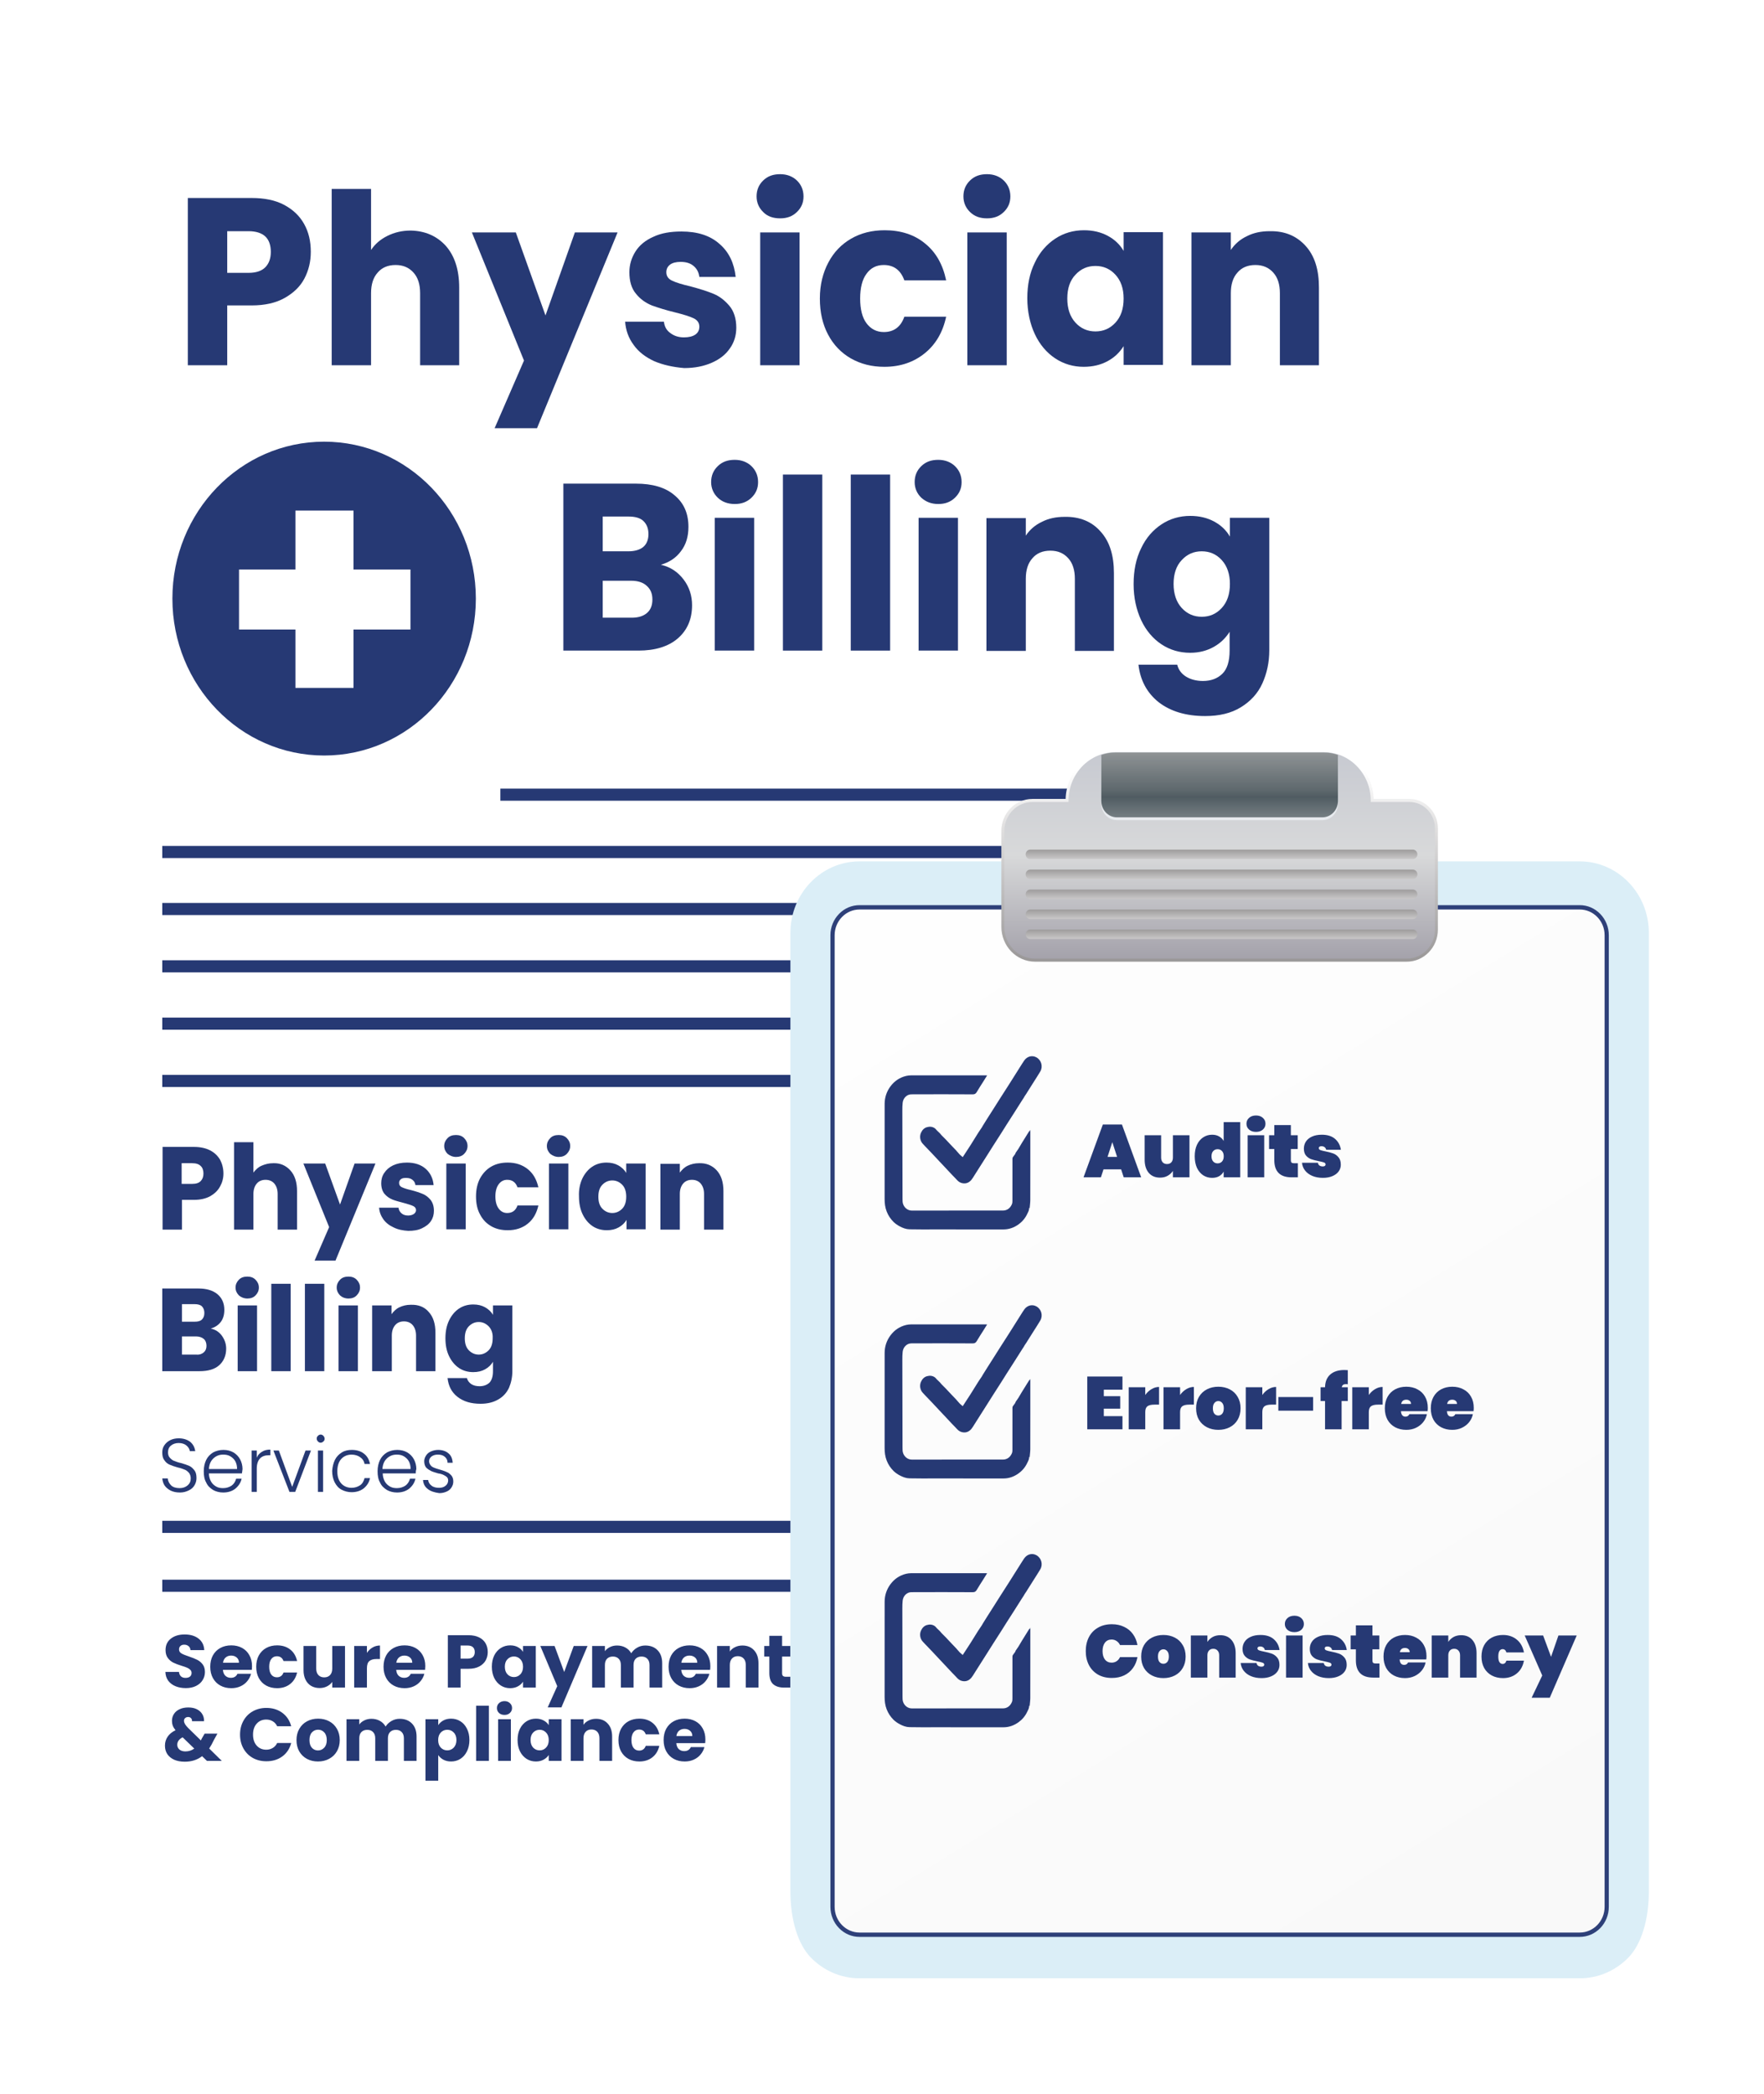 <svg width="337" height="400" viewBox="0 0 337 400" fill="none" xmlns="http://www.w3.org/2000/svg">
<g filter="url(#filter0_d_1039_15296)">
<path d="M275.928 24.175L276.16 23.936L265.167 12.569L254.232 23.876L243.298 12.629L232.537 23.756L221.718 12.629L210.783 23.936L199.848 12.629L189.145 23.697L178.442 12.629L167.507 23.936L156.572 12.629L145.811 23.756L135.05 12.629L124.115 23.936L113.181 12.629L102.304 23.876L91.427 12.629L80.492 23.936L69.558 12.629L58.797 23.756L48.035 12.629L37.101 23.936L26.166 12.629L15.174 23.996L15.405 24.235H15V237.392V242.358V352.245H15.231L15 352.364L25.992 363.731L36.927 352.424L47.862 363.731L58.623 352.604L69.384 363.731L80.319 352.424L91.254 363.731L101.957 352.664L112.66 363.731L123.595 352.424L134.529 363.731L145.291 352.604L156.052 363.731L166.986 352.424L177.921 363.731L188.798 352.484L199.675 363.731L210.609 352.424L221.544 363.731L232.305 352.604L243.066 363.731L254.001 352.424L264.936 363.731L275.928 352.364L275.697 352.125H276.044V242.298V237.333V24.175H275.928ZM36.927 352.364L36.754 352.185H37.043L36.927 352.364ZM80.377 352.364L80.203 352.185H80.492L80.377 352.364ZM123.653 352.364L123.479 352.185H123.768L123.653 352.364ZM167.044 352.364L166.871 352.185H167.16L167.044 352.364ZM188.856 352.245L188.798 352.185H188.971L188.856 352.245ZM210.667 352.364L210.494 352.185H210.783L210.667 352.364ZM254.059 352.364L253.885 352.185H254.175L254.059 352.364ZM254.232 24.055L254.406 24.235H254.117L254.232 24.055ZM210.783 24.055L210.957 24.235H210.667L210.783 24.055ZM167.507 24.055L167.681 24.235H167.391L167.507 24.055ZM124.115 24.055L124.289 24.235H124L124.115 24.055ZM102.304 24.115L102.362 24.175H102.188L102.304 24.115ZM80.492 24.055L80.666 24.235H80.377L80.492 24.055ZM37.101 24.055L37.274 24.235H36.985L37.101 24.055Z" fill="white"/>
</g>
<path d="M31 162.73H259.298" stroke="#263974" stroke-width="2.314" stroke-miterlimit="10"/>
<path d="M95.593 151.782H260.192" stroke="#263974" stroke-width="2.314" stroke-miterlimit="10"/>
<path d="M31 173.619H259.298" stroke="#263974" stroke-width="2.314" stroke-miterlimit="10"/>
<path d="M31 184.567H259.298" stroke="#263974" stroke-width="2.314" stroke-miterlimit="10"/>
<path d="M31 195.515H259.298" stroke="#263974" stroke-width="2.314" stroke-miterlimit="10"/>
<path d="M31 206.463H259.298" stroke="#263974" stroke-width="2.314" stroke-miterlimit="10"/>
<path d="M31 291.629H153.654" stroke="#263974" stroke-width="2.314" stroke-miterlimit="10"/>
<path d="M31 302.876H153.654" stroke="#263974" stroke-width="2.314" stroke-miterlimit="10"/>
<path d="M58.16 53.191C57.35 54.746 56.077 55.943 54.4 56.9C52.722 57.857 50.581 58.336 48.093 58.336H43.407V69.762H35.886V37.815H48.035C50.523 37.815 52.606 38.234 54.284 39.132C55.962 40.029 57.234 41.225 58.102 42.781C58.97 44.336 59.375 46.071 59.375 48.105C59.375 49.96 58.97 51.635 58.16 53.191ZM50.697 51.037C51.391 50.319 51.738 49.362 51.738 48.105C51.738 46.849 51.391 45.832 50.697 45.174C50.002 44.516 48.903 44.157 47.515 44.157H43.407V52.114H47.515C48.903 52.114 50.002 51.755 50.697 51.037Z" fill="#263974"/>
<path d="M85.179 46.969C86.856 48.883 87.724 51.515 87.724 54.925V69.762H80.261V56.002C80.261 54.327 79.856 53.011 78.988 52.054C78.12 51.097 77.021 50.618 75.575 50.618C74.128 50.618 72.971 51.097 72.161 52.054C71.293 53.011 70.888 54.327 70.888 56.002V69.762H63.367V36.08H70.888V47.746C71.641 46.61 72.682 45.712 74.013 45.054C75.343 44.396 76.79 44.037 78.468 44.037C81.187 44.097 83.443 45.054 85.179 46.969Z" fill="#263974"/>
<path d="M117.983 44.396L102.593 81.787H94.493L100.105 68.865L90.154 44.396H98.543L104.213 60.25L109.825 44.396H117.983Z" fill="#263974"/>
<path d="M124.983 68.984C123.305 68.207 121.974 67.19 121.049 65.873C120.065 64.557 119.544 63.062 119.429 61.446H126.834C126.95 62.344 127.297 63.062 128.049 63.6C128.743 64.138 129.611 64.438 130.653 64.438C131.578 64.438 132.33 64.258 132.851 63.899C133.372 63.54 133.603 63.002 133.603 62.404C133.603 61.686 133.256 61.147 132.504 60.788C131.752 60.429 130.595 60.07 128.917 59.652C127.181 59.233 125.677 58.754 124.52 58.335C123.363 57.857 122.321 57.139 121.512 56.122C120.644 55.105 120.239 53.729 120.239 51.994C120.239 50.558 120.644 49.242 121.396 48.045C122.148 46.849 123.305 45.892 124.809 45.234C126.314 44.516 128.107 44.217 130.19 44.217C133.256 44.217 135.686 44.994 137.48 46.61C139.273 48.165 140.257 50.259 140.546 52.891H133.603C133.488 51.994 133.14 51.336 132.504 50.797C131.868 50.259 131.058 50.02 130.016 50.02C129.148 50.02 128.454 50.199 127.991 50.558C127.528 50.917 127.297 51.396 127.297 51.994C127.297 52.712 127.644 53.25 128.396 53.609C129.148 53.968 130.306 54.327 131.868 54.686C133.661 55.165 135.165 55.643 136.323 56.122C137.48 56.6 138.463 57.378 139.331 58.395C140.199 59.412 140.662 60.848 140.662 62.583C140.662 64.079 140.257 65.395 139.447 66.531C138.637 67.728 137.48 68.625 135.975 69.284C134.471 69.942 132.735 70.3 130.711 70.3C128.57 70.121 126.661 69.702 124.983 68.984Z" fill="#263974"/>
<path d="M145.811 40.508C145.001 39.73 144.538 38.713 144.538 37.516C144.538 36.32 144.943 35.303 145.811 34.465C146.679 33.628 147.72 33.269 149.051 33.269C150.324 33.269 151.423 33.688 152.233 34.465C153.043 35.243 153.506 36.26 153.506 37.516C153.506 38.713 153.101 39.67 152.233 40.508C151.365 41.345 150.324 41.704 149.051 41.704C147.72 41.704 146.621 41.345 145.811 40.508ZM152.754 44.396V69.762H145.232V44.396H152.754Z" fill="#263974"/>
<path d="M158.25 50.139C159.291 48.165 160.738 46.669 162.589 45.593C164.44 44.516 166.581 43.977 169.011 43.977C172.077 43.977 174.681 44.815 176.706 46.49C178.789 48.165 180.119 50.498 180.756 53.549H172.772C172.077 51.635 170.804 50.618 168.837 50.618C167.449 50.618 166.35 51.156 165.54 52.293C164.73 53.37 164.325 54.985 164.325 57.019C164.325 59.053 164.73 60.669 165.54 61.745C166.35 62.822 167.449 63.42 168.837 63.42C170.747 63.42 172.077 62.463 172.772 60.489H180.756C180.119 63.48 178.731 65.814 176.648 67.489C174.565 69.164 172.019 70.061 168.953 70.061C166.523 70.061 164.44 69.523 162.531 68.446C160.68 67.369 159.233 65.873 158.192 63.899C157.151 61.925 156.63 59.651 156.63 57.019C156.63 54.387 157.208 52.114 158.25 50.139Z" fill="#263974"/>
<path d="M185.327 40.508C184.517 39.73 184.054 38.713 184.054 37.516C184.054 36.32 184.459 35.303 185.327 34.465C186.194 33.628 187.236 33.269 188.566 33.269C189.839 33.269 190.939 33.688 191.748 34.465C192.558 35.243 193.021 36.26 193.021 37.516C193.021 38.713 192.616 39.67 191.748 40.508C190.881 41.345 189.839 41.704 188.566 41.704C187.236 41.704 186.194 41.345 185.327 40.508ZM192.327 44.396V69.762H184.806V44.396H192.327Z" fill="#263974"/>
<path d="M197.707 50.139C198.633 48.165 199.964 46.669 201.583 45.593C203.203 44.516 205.055 43.977 207.08 43.977C208.815 43.977 210.32 44.336 211.65 45.054C212.981 45.772 213.965 46.729 214.659 47.926V44.336H222.18V69.702H214.659V66.113C213.907 67.309 212.923 68.266 211.592 68.984C210.262 69.702 208.758 70.061 207.022 70.061C205.055 70.061 203.203 69.523 201.583 68.446C199.964 67.369 198.633 65.814 197.707 63.839C196.781 61.865 196.261 59.532 196.261 56.959C196.261 54.387 196.724 52.114 197.707 50.139ZM213.097 52.472C212.055 51.336 210.782 50.797 209.278 50.797C207.774 50.797 206.501 51.336 205.46 52.472C204.418 53.549 203.898 55.105 203.898 57.019C203.898 58.934 204.418 60.489 205.46 61.626C206.501 62.762 207.774 63.301 209.278 63.301C210.782 63.301 212.055 62.762 213.097 61.626C214.138 60.489 214.659 58.993 214.659 57.019C214.659 55.105 214.138 53.609 213.097 52.472Z" fill="#263974"/>
<path d="M249.431 46.969C251.166 48.883 251.976 51.515 251.976 54.925V69.762H244.513V56.002C244.513 54.327 244.108 53.011 243.24 52.054C242.372 51.096 241.273 50.618 239.827 50.618C238.38 50.618 237.223 51.096 236.413 52.054C235.545 53.011 235.14 54.327 235.14 56.002V69.762H227.619V44.396H235.14V47.746C235.892 46.61 236.934 45.712 238.207 45.114C239.48 44.456 240.926 44.157 242.546 44.157C245.439 44.097 247.695 45.054 249.431 46.969Z" fill="#263974"/>
<path d="M130.595 110.683C131.694 112.118 132.215 113.794 132.215 115.588C132.215 118.28 131.289 120.374 129.495 121.93C127.702 123.485 125.156 124.263 121.974 124.263H107.626V92.376H121.511C124.635 92.376 127.123 93.094 128.859 94.59C130.652 96.085 131.52 98.059 131.52 100.632C131.52 102.487 131.057 104.042 130.074 105.298C129.148 106.555 127.875 107.392 126.255 107.871C128.107 108.29 129.495 109.247 130.595 110.683ZM115.147 105.298H120.065C121.28 105.298 122.263 104.999 122.9 104.461C123.536 103.922 123.883 103.085 123.883 102.008C123.883 100.931 123.536 100.094 122.9 99.495C122.263 98.897 121.28 98.658 120.065 98.658H115.147V105.298ZM123.594 117.084C124.288 116.486 124.635 115.648 124.635 114.511C124.635 113.375 124.288 112.537 123.536 111.879C122.842 111.221 121.801 110.922 120.586 110.922H115.147V117.981H120.701C121.916 117.981 122.9 117.682 123.594 117.084Z" fill="#263974"/>
<path d="M137.132 95.068C136.322 94.29 135.859 93.273 135.859 92.077C135.859 90.88 136.264 89.863 137.132 89.026C138 88.188 139.041 87.829 140.372 87.829C141.645 87.829 142.744 88.248 143.554 89.026C144.364 89.804 144.827 90.821 144.827 92.077C144.827 93.273 144.422 94.231 143.554 95.068C142.686 95.906 141.645 96.265 140.372 96.265C139.041 96.265 137.942 95.846 137.132 95.068ZM144.075 98.897V124.263H136.554V98.897H144.075Z" fill="#263974"/>
<path d="M157.093 90.641V124.263H149.571V90.641H157.093Z" fill="#263974"/>
<path d="M170.052 90.641V124.263H162.531V90.641H170.052Z" fill="#263974"/>
<path d="M176.012 95.068C175.202 94.29 174.739 93.273 174.739 92.077C174.739 90.88 175.144 89.863 176.012 89.026C176.88 88.188 177.921 87.829 179.252 87.829C180.525 87.829 181.624 88.248 182.434 89.026C183.244 89.804 183.707 90.821 183.707 92.077C183.707 93.273 183.302 94.231 182.434 95.068C181.566 95.906 180.525 96.265 179.252 96.265C177.921 96.265 176.88 95.846 176.012 95.068ZM183.013 98.897V124.263H175.491V98.897H183.013Z" fill="#263974"/>
<path d="M210.263 101.529C211.998 103.444 212.808 106.076 212.808 109.486V124.323H205.345V110.563C205.345 108.888 204.94 107.572 204.072 106.614C203.204 105.657 202.105 105.179 200.659 105.179C199.212 105.179 198.055 105.657 197.245 106.614C196.377 107.572 195.972 108.888 195.972 110.563V124.323H188.451V98.957H195.972V102.307C196.725 101.17 197.766 100.273 199.039 99.675C200.312 99.017 201.758 98.718 203.378 98.718C206.271 98.658 208.585 99.615 210.263 101.529Z" fill="#263974"/>
<path d="M231.958 99.615C233.289 100.333 234.272 101.29 234.966 102.487V98.897H242.488V124.203C242.488 126.536 242.025 128.63 241.157 130.545C240.289 132.459 238.901 133.955 237.049 135.091C235.198 136.228 232.941 136.766 230.222 136.766C226.577 136.766 223.627 135.869 221.37 134.134C219.114 132.339 217.841 129.946 217.494 126.955H224.9C225.131 127.912 225.71 128.69 226.577 129.228C227.445 129.767 228.544 130.066 229.817 130.066C231.379 130.066 232.594 129.587 233.52 128.69C234.446 127.793 234.909 126.297 234.909 124.263V120.673C234.156 121.87 233.173 122.827 231.9 123.545C230.627 124.263 229.123 124.682 227.387 124.682C225.362 124.682 223.511 124.143 221.891 123.066C220.271 121.99 218.94 120.434 218.015 118.46C217.089 116.486 216.568 114.152 216.568 111.58C216.568 108.948 217.031 106.674 218.015 104.7C218.94 102.726 220.271 101.23 221.891 100.153C223.511 99.076 225.362 98.538 227.387 98.538C229.123 98.538 230.627 98.897 231.958 99.615ZM233.404 106.973C232.363 105.837 231.09 105.298 229.586 105.298C228.082 105.298 226.809 105.837 225.767 106.973C224.726 108.05 224.205 109.606 224.205 111.52C224.205 113.435 224.726 114.99 225.767 116.127C226.809 117.263 228.082 117.802 229.586 117.802C231.09 117.802 232.363 117.263 233.404 116.127C234.446 114.99 234.966 113.494 234.966 111.52C234.966 109.666 234.446 108.11 233.404 106.973Z" fill="#263974"/>
<path d="M42.05 226.599C41.645 227.376 41.009 227.975 40.199 228.453C39.331 228.932 38.29 229.171 37.075 229.171H34.76V234.855H31.058V219.061H37.075C38.29 219.061 39.331 219.3 40.141 219.719C40.951 220.138 41.587 220.736 42.05 221.514C42.455 222.291 42.687 223.189 42.687 224.146C42.687 225.043 42.455 225.881 42.05 226.599ZM38.347 225.582C38.694 225.223 38.868 224.744 38.868 224.146C38.868 223.548 38.694 223.009 38.347 222.71C38 222.351 37.48 222.172 36.727 222.172H34.703V226.12H36.727C37.48 226.12 38 225.941 38.347 225.582Z" fill="#263974"/>
<path d="M55.473 223.548C56.341 224.505 56.746 225.821 56.746 227.496V234.855H53.043V228.035C53.043 227.197 52.812 226.539 52.407 226.06C52.002 225.582 51.423 225.343 50.729 225.343C50.035 225.343 49.456 225.582 49.051 226.06C48.646 226.539 48.415 227.197 48.415 228.035V234.855H44.712V218.164H48.415V223.967C48.82 223.428 49.282 222.95 49.977 222.65C50.671 222.351 51.365 222.172 52.175 222.172C53.506 222.112 54.605 222.591 55.473 223.548Z" fill="#263974"/>
<path d="M71.73 222.232L64.093 240.778H60.101L62.878 234.376L57.96 222.232H62.126L64.96 230.069L67.737 222.232H71.73Z" fill="#263974"/>
<path d="M75.201 234.436C74.391 234.077 73.697 233.538 73.234 232.88C72.771 232.222 72.482 231.504 72.424 230.667H76.127C76.184 231.086 76.358 231.445 76.705 231.744C77.052 232.043 77.457 232.162 77.978 232.162C78.441 232.162 78.788 232.043 79.077 231.863C79.309 231.684 79.482 231.445 79.482 231.145C79.482 230.786 79.309 230.547 78.962 230.368C78.614 230.188 78.036 230.009 77.168 229.769C76.3 229.53 75.548 229.351 74.969 229.111C74.391 228.872 73.87 228.513 73.465 228.035C73.06 227.556 72.829 226.838 72.829 226C72.829 225.283 73.002 224.624 73.407 224.026C73.812 223.428 74.333 222.949 75.085 222.59C75.837 222.231 76.705 222.052 77.746 222.052C79.251 222.052 80.466 222.471 81.334 223.249C82.201 224.026 82.722 225.043 82.838 226.359H79.367C79.309 225.941 79.135 225.582 78.788 225.342C78.499 225.103 78.094 224.983 77.573 224.983C77.11 224.983 76.821 225.043 76.589 225.223C76.358 225.402 76.242 225.642 76.242 225.941C76.242 226.3 76.416 226.599 76.821 226.778C77.226 226.958 77.746 227.137 78.556 227.317C79.482 227.556 80.177 227.795 80.755 228.035C81.334 228.274 81.796 228.633 82.259 229.171C82.664 229.71 82.896 230.368 82.896 231.265C82.896 231.983 82.722 232.641 82.317 233.239C81.912 233.838 81.334 234.256 80.582 234.615C79.829 234.974 78.962 235.094 77.978 235.094C76.994 235.034 76.011 234.855 75.201 234.436Z" fill="#263974"/>
<path d="M85.5 220.377C85.095 219.958 84.863 219.479 84.863 218.881C84.863 218.283 85.095 217.804 85.5 217.386C85.905 216.967 86.425 216.787 87.12 216.787C87.756 216.787 88.277 216.967 88.682 217.386C89.087 217.804 89.318 218.283 89.318 218.881C89.318 219.479 89.087 219.958 88.682 220.377C88.277 220.796 87.756 220.975 87.12 220.975C86.483 220.975 85.963 220.736 85.5 220.377ZM88.971 222.231V234.795H85.268V222.231H88.971Z" fill="#263974"/>
<path d="M91.69 225.103C92.21 224.146 92.905 223.368 93.83 222.83C94.756 222.291 95.797 222.052 97.012 222.052C98.517 222.052 99.789 222.471 100.831 223.308C101.872 224.146 102.509 225.283 102.856 226.778H98.864C98.517 225.821 97.88 225.342 96.897 225.342C96.202 225.342 95.682 225.642 95.277 226.18C94.872 226.718 94.64 227.496 94.64 228.513C94.64 229.53 94.872 230.308 95.277 230.846C95.682 231.385 96.202 231.684 96.897 231.684C97.88 231.684 98.517 231.205 98.864 230.248H102.856C102.509 231.744 101.872 232.88 100.831 233.718C99.789 234.555 98.517 234.974 97.012 234.974C95.797 234.974 94.756 234.735 93.83 234.197C92.905 233.658 92.21 232.94 91.69 231.923C91.169 230.966 90.938 229.829 90.938 228.513C90.938 227.257 91.169 226.12 91.69 225.103Z" fill="#263974"/>
<path d="M105.113 220.377C104.708 219.958 104.477 219.479 104.477 218.881C104.477 218.283 104.708 217.804 105.113 217.386C105.518 216.967 106.039 216.787 106.733 216.787C107.369 216.787 107.89 216.967 108.295 217.386C108.7 217.804 108.931 218.283 108.931 218.881C108.931 219.479 108.7 219.958 108.295 220.377C107.89 220.796 107.369 220.975 106.733 220.975C106.097 220.975 105.576 220.736 105.113 220.377ZM108.584 222.231V234.795H104.882V222.231H108.584Z" fill="#263974"/>
<path d="M111.246 225.103C111.709 224.146 112.345 223.368 113.155 222.83C113.965 222.291 114.891 222.052 115.874 222.052C116.742 222.052 117.494 222.231 118.131 222.59C118.767 222.949 119.288 223.428 119.635 224.026V222.231H123.338V234.795H119.693V233C119.346 233.598 118.825 234.077 118.188 234.436C117.552 234.795 116.8 234.974 115.932 234.974C114.948 234.974 114.023 234.735 113.213 234.197C112.403 233.658 111.766 232.88 111.304 231.923C110.841 230.966 110.609 229.829 110.609 228.513C110.551 227.257 110.783 226.12 111.246 225.103ZM118.883 226.3C118.362 225.761 117.726 225.462 116.973 225.462C116.221 225.462 115.585 225.761 115.064 226.3C114.543 226.838 114.312 227.616 114.312 228.573C114.312 229.53 114.543 230.308 115.064 230.846C115.585 231.385 116.221 231.684 116.973 231.684C117.726 231.684 118.362 231.385 118.883 230.846C119.403 230.308 119.635 229.53 119.635 228.573C119.635 227.616 119.403 226.838 118.883 226.3Z" fill="#263974"/>
<path d="M136.933 223.548C137.801 224.505 138.206 225.821 138.206 227.496V234.855H134.503V228.035C134.503 227.197 134.272 226.539 133.867 226.06C133.462 225.582 132.883 225.342 132.189 225.342C131.495 225.342 130.916 225.582 130.511 226.06C130.106 226.539 129.875 227.197 129.875 228.035V234.855H126.172V222.291H129.875V223.967C130.28 223.428 130.742 222.949 131.379 222.65C132.015 222.351 132.71 222.172 133.52 222.172C134.908 222.112 136.065 222.591 136.933 223.548Z" fill="#263974"/>
<path d="M42.398 255.135C42.918 255.853 43.208 256.691 43.208 257.588C43.208 258.904 42.745 259.981 41.877 260.759C41.009 261.537 39.736 261.896 38.116 261.896H31V246.102H37.885C39.447 246.102 40.662 246.461 41.53 247.179C42.398 247.897 42.86 248.914 42.86 250.17C42.86 251.127 42.629 251.905 42.166 252.503C41.703 253.101 41.067 253.52 40.257 253.759C41.183 253.939 41.877 254.418 42.398 255.135ZM34.761 252.443H37.191C37.827 252.443 38.29 252.324 38.579 252.025C38.868 251.725 39.042 251.366 39.042 250.768C39.042 250.23 38.868 249.811 38.579 249.512C38.29 249.213 37.769 249.093 37.191 249.093H34.761V252.443ZM38.926 258.306C39.273 258.007 39.447 257.588 39.447 257.05C39.447 256.511 39.273 256.033 38.926 255.734C38.579 255.435 38.058 255.255 37.48 255.255H34.761V258.725H37.48C38.116 258.785 38.579 258.605 38.926 258.306Z" fill="#263974"/>
<path d="M45.637 247.418C45.232 246.999 45.001 246.521 45.001 245.922C45.001 245.324 45.232 244.845 45.637 244.427C46.042 244.008 46.563 243.828 47.257 243.828C47.894 243.828 48.414 244.008 48.819 244.427C49.224 244.845 49.456 245.324 49.456 245.922C49.456 246.521 49.224 246.999 48.819 247.418C48.414 247.837 47.894 248.016 47.257 248.016C46.621 248.016 46.042 247.777 45.637 247.418ZM49.109 249.332V261.896H45.406V249.332H49.109Z" fill="#263974"/>
<path d="M55.531 245.205V261.896H51.828V245.205H55.531Z" fill="#263974"/>
<path d="M61.952 245.205V261.896H58.249V245.205H61.952Z" fill="#263974"/>
<path d="M64.961 247.418C64.556 246.999 64.324 246.521 64.324 245.922C64.324 245.324 64.556 244.845 64.961 244.427C65.366 244.008 65.886 243.828 66.581 243.828C67.217 243.828 67.738 244.008 68.143 244.427C68.548 244.845 68.779 245.324 68.779 245.922C68.779 246.521 68.548 246.999 68.143 247.418C67.738 247.837 67.217 248.016 66.581 248.016C65.886 248.016 65.366 247.777 64.961 247.418ZM68.374 249.332V261.896H64.671V249.332H68.374Z" fill="#263974"/>
<path d="M81.913 250.589C82.781 251.546 83.186 252.862 83.186 254.537V261.896H79.483V255.076C79.483 254.238 79.251 253.58 78.846 253.101C78.441 252.623 77.863 252.383 77.169 252.383C76.474 252.383 75.896 252.623 75.491 253.101C75.086 253.58 74.854 254.238 74.854 255.076V261.896H71.094V249.332H74.796V251.008C75.201 250.469 75.664 249.99 76.301 249.691C76.937 249.392 77.631 249.213 78.441 249.213C79.946 249.153 81.103 249.632 81.913 250.589Z" fill="#263974"/>
<path d="M92.674 249.691C93.31 250.05 93.831 250.529 94.178 251.127V249.333H97.881V261.896C97.881 263.033 97.649 264.109 97.244 265.067C96.781 266.024 96.145 266.742 95.219 267.28C94.294 267.819 93.195 268.118 91.806 268.118C90.012 268.118 88.566 267.699 87.409 266.802C86.252 265.904 85.673 264.708 85.5 263.212H89.203C89.318 263.691 89.608 264.05 90.012 264.349C90.475 264.648 90.996 264.767 91.632 264.767C92.385 264.767 93.021 264.528 93.484 264.109C93.947 263.631 94.178 262.913 94.178 261.896V260.101C93.831 260.699 93.31 261.178 92.674 261.537C92.037 261.896 91.285 262.075 90.417 262.075C89.434 262.075 88.508 261.836 87.698 261.298C86.888 260.759 86.252 259.981 85.789 259.024C85.326 258.067 85.095 256.93 85.095 255.614C85.095 254.298 85.326 253.161 85.789 252.204C86.252 251.247 86.888 250.469 87.698 249.931C88.508 249.392 89.434 249.153 90.417 249.153C91.285 249.153 92.037 249.333 92.674 249.691ZM93.368 253.341C92.847 252.802 92.211 252.503 91.459 252.503C90.707 252.503 90.07 252.802 89.55 253.341C89.029 253.879 88.797 254.657 88.797 255.614C88.797 256.571 89.029 257.349 89.55 257.888C90.07 258.426 90.707 258.725 91.459 258.725C92.211 258.725 92.847 258.426 93.368 257.888C93.889 257.349 94.12 256.571 94.12 255.614C94.178 254.657 93.889 253.879 93.368 253.341Z" fill="#263974"/>
<path d="M32.62 284.709C32.157 284.469 31.752 284.17 31.463 283.751C31.174 283.333 31.058 282.854 31 282.375H32.041C32.099 282.854 32.273 283.273 32.678 283.692C33.025 284.051 33.603 284.23 34.298 284.23C34.934 284.23 35.455 284.051 35.86 283.692C36.265 283.333 36.438 282.914 36.438 282.375C36.438 281.957 36.323 281.598 36.091 281.299C35.86 281.059 35.628 280.82 35.281 280.7C34.992 280.581 34.529 280.401 33.951 280.282C33.314 280.102 32.794 279.923 32.389 279.743C31.983 279.564 31.694 279.324 31.405 278.906C31.116 278.547 31 278.068 31 277.41C31 276.871 31.116 276.453 31.405 276.034C31.694 275.615 32.041 275.316 32.504 275.077C32.967 274.837 33.546 274.718 34.124 274.718C35.05 274.718 35.744 274.957 36.323 275.376C36.901 275.854 37.191 276.453 37.306 277.171H36.265C36.207 276.752 35.976 276.393 35.628 276.094C35.281 275.795 34.761 275.615 34.124 275.615C33.546 275.615 33.025 275.795 32.678 276.094C32.273 276.393 32.099 276.871 32.099 277.41C32.099 277.829 32.215 278.188 32.446 278.427C32.678 278.666 32.909 278.906 33.256 279.025C33.603 279.145 34.008 279.324 34.587 279.444C35.224 279.623 35.744 279.803 36.149 279.982C36.554 280.162 36.843 280.461 37.133 280.82C37.422 281.179 37.538 281.658 37.538 282.316C37.538 282.794 37.422 283.213 37.191 283.632C36.959 284.051 36.612 284.409 36.091 284.649C35.628 284.888 35.05 285.068 34.413 285.068C33.661 285.068 33.141 284.948 32.62 284.709Z" fill="#263974"/>
<path d="M46.217 281.418H39.91C39.91 282.017 40.084 282.555 40.315 282.974C40.547 283.393 40.894 283.692 41.299 283.931C41.704 284.17 42.167 284.23 42.63 284.23C43.266 284.23 43.787 284.051 44.249 283.751C44.654 283.452 44.944 283.034 45.117 282.435H46.159C45.985 283.213 45.58 283.811 44.944 284.35C44.307 284.828 43.555 285.068 42.63 285.068C41.935 285.068 41.241 284.888 40.72 284.589C40.142 284.23 39.679 283.811 39.39 283.153C39.042 282.555 38.927 281.837 38.927 281C38.927 280.162 39.1 279.444 39.39 278.846C39.679 278.248 40.142 277.769 40.72 277.41C41.299 277.111 41.935 276.931 42.687 276.931C43.44 276.931 44.076 277.111 44.597 277.41C45.117 277.709 45.58 278.188 45.869 278.726C46.159 279.265 46.332 279.923 46.332 280.581C46.274 280.94 46.274 281.179 46.217 281.418ZM44.944 279.085C44.712 278.666 44.365 278.367 43.96 278.128C43.555 277.889 43.092 277.829 42.63 277.829C41.877 277.829 41.299 278.068 40.778 278.547C40.257 279.025 39.968 279.683 39.91 280.581H45.291C45.291 279.982 45.175 279.504 44.944 279.085Z" fill="#263974"/>
<path d="M50.035 277.29C50.497 276.991 51.018 276.872 51.654 276.872V277.948H51.365C50.671 277.948 50.092 278.128 49.687 278.547C49.282 278.965 49.051 279.624 49.051 280.521V284.948H48.067V277.051H49.051V278.427C49.224 277.948 49.572 277.589 50.035 277.29Z" fill="#263974"/>
<path d="M55.82 283.991L58.366 277.051H59.407L56.399 284.948H55.3L52.233 277.051H53.275L55.82 283.991Z" fill="#263974"/>
<path d="M60.737 275.316C60.622 275.196 60.506 275.017 60.506 274.778C60.506 274.538 60.564 274.419 60.737 274.239C60.853 274.12 61.027 274 61.258 274C61.431 274 61.605 274.06 61.779 274.239C61.894 274.359 62.01 274.538 62.01 274.778C62.01 275.017 61.952 275.196 61.779 275.316C61.663 275.436 61.489 275.555 61.258 275.555C61.084 275.555 60.911 275.496 60.737 275.316ZM61.721 277.051V284.948H60.737V277.051H61.721Z" fill="#263974"/>
<path d="M63.978 278.846C64.267 278.248 64.73 277.769 65.308 277.41C65.887 277.051 66.523 276.931 67.218 276.931C68.143 276.931 68.953 277.171 69.532 277.649C70.168 278.128 70.515 278.786 70.689 279.624H69.648C69.532 279.025 69.243 278.606 68.78 278.307C68.375 278.008 67.796 277.829 67.16 277.829C66.639 277.829 66.176 277.948 65.771 278.188C65.366 278.427 65.019 278.786 64.788 279.265C64.556 279.743 64.441 280.341 64.441 281C64.441 281.717 64.556 282.256 64.788 282.734C65.019 283.213 65.366 283.572 65.771 283.811C66.176 284.051 66.639 284.17 67.16 284.17C67.796 284.17 68.317 283.991 68.78 283.692C69.243 283.393 69.474 282.914 69.648 282.316H70.689C70.515 283.153 70.11 283.751 69.474 284.29C68.838 284.768 68.085 285.008 67.16 285.008C66.466 285.008 65.829 284.828 65.251 284.529C64.672 284.23 64.267 283.751 63.92 283.093C63.631 282.495 63.457 281.777 63.457 280.94C63.515 280.162 63.688 279.444 63.978 278.846Z" fill="#263974"/>
<path d="M79.425 281.418H73.118C73.118 282.017 73.292 282.555 73.523 282.974C73.755 283.393 74.102 283.692 74.507 283.931C74.912 284.17 75.375 284.23 75.838 284.23C76.474 284.23 76.995 284.051 77.457 283.751C77.862 283.452 78.152 283.034 78.325 282.435H79.367C79.193 283.213 78.788 283.811 78.152 284.35C77.515 284.828 76.763 285.068 75.838 285.068C75.143 285.068 74.449 284.888 73.928 284.589C73.35 284.23 72.887 283.811 72.598 283.153C72.251 282.555 72.135 281.837 72.135 281C72.135 280.162 72.308 279.444 72.598 278.846C72.887 278.248 73.35 277.769 73.928 277.41C74.507 277.111 75.143 276.931 75.895 276.931C76.647 276.931 77.284 277.111 77.805 277.41C78.325 277.709 78.788 278.188 79.077 278.726C79.367 279.265 79.54 279.923 79.54 280.581C79.425 280.94 79.425 281.179 79.425 281.418ZM78.094 279.085C77.862 278.666 77.515 278.367 77.11 278.128C76.705 277.889 76.243 277.829 75.78 277.829C75.028 277.829 74.449 278.068 73.928 278.547C73.408 279.025 73.118 279.683 73.061 280.581H78.441C78.441 279.982 78.325 279.504 78.094 279.085Z" fill="#263974"/>
<path d="M81.739 284.41C81.161 283.991 80.871 283.393 80.814 282.675H81.797C81.855 283.093 82.028 283.452 82.433 283.751C82.781 284.051 83.301 284.17 83.88 284.17C84.4 284.17 84.805 284.051 85.153 283.751C85.442 283.512 85.615 283.153 85.615 282.794C85.615 282.495 85.558 282.316 85.384 282.136C85.21 281.957 84.979 281.837 84.748 281.717C84.516 281.598 84.169 281.478 83.706 281.418C83.128 281.239 82.665 281.119 82.318 280.94C81.971 280.76 81.681 280.581 81.392 280.282C81.161 279.982 81.045 279.564 81.045 279.085C81.045 278.726 81.161 278.367 81.392 278.008C81.624 277.649 81.913 277.41 82.318 277.231C82.723 277.051 83.186 276.931 83.706 276.931C84.516 276.931 85.21 277.171 85.673 277.589C86.194 278.008 86.425 278.607 86.483 279.384H85.5C85.5 278.906 85.326 278.547 84.979 278.248C84.632 277.948 84.227 277.829 83.648 277.829C83.128 277.829 82.781 277.948 82.433 278.188C82.144 278.427 81.971 278.726 81.971 279.085C81.971 279.384 82.086 279.624 82.26 279.863C82.433 280.102 82.665 280.222 82.954 280.341C83.243 280.461 83.591 280.581 84.053 280.7C84.632 280.88 85.037 281 85.384 281.179C85.731 281.299 85.963 281.538 86.252 281.837C86.483 282.136 86.599 282.495 86.599 282.974C86.599 283.393 86.483 283.751 86.252 284.11C86.02 284.469 85.731 284.709 85.326 284.888C84.921 285.068 84.458 285.187 83.938 285.187C83.012 285.068 82.26 284.828 81.739 284.41Z" fill="#263974"/>
<path d="M61.921 144.304C77.93 144.304 90.907 130.885 90.907 114.332C90.907 97.779 77.93 84.359 61.921 84.359C45.913 84.359 32.935 97.779 32.935 114.332C32.935 130.885 45.913 144.304 61.921 144.304Z" fill="#263974"/>
<path d="M78.416 108.775H67.533V97.521H56.444V108.775H45.663V120.241H56.444V131.389H67.533V120.241H78.416V108.775Z" fill="white"/>
<path d="M210.367 310.099C233.213 310.099 251.733 290.948 251.733 267.324C251.733 243.7 233.213 224.549 210.367 224.549C187.52 224.549 169 243.7 169 267.324C169 290.948 187.52 310.099 210.367 310.099Z" fill="#263974"/>
<path d="M209.545 234.796C208.634 235.048 207.923 235.804 207.739 236.71C207.709 236.874 207.694 237.193 207.704 237.44C207.739 238.001 207.963 238.541 208.341 238.957C208.853 239.513 209.4 239.76 210.132 239.76C210.858 239.76 211.41 239.513 211.912 238.963C212.335 238.5 212.569 237.898 212.569 237.26C212.569 236.54 212.34 235.969 211.848 235.46C211.246 234.837 210.336 234.575 209.545 234.796Z" fill="white"/>
<path d="M201.208 234.925C199.288 235.136 198.348 235.65 193.891 238.952C191.742 240.542 190.354 241.509 189.09 242.28C187.772 243.093 187.449 243.268 186.176 243.859C184.902 244.451 184.643 244.59 184.624 244.698C184.594 244.852 184.837 245.125 185.141 245.289C185.589 245.526 186.151 245.598 186.952 245.521C188.001 245.413 188.474 245.274 189.548 244.754C191.025 244.039 193.707 242.347 195.308 241.118C195.94 240.634 196.905 239.647 197.199 239.189C197.621 238.525 197.686 238.566 197.686 239.467C197.691 240.866 198.079 241.858 198.984 242.789C199.477 243.299 199.944 243.576 200.656 243.792C201.059 243.916 201.183 243.931 201.864 243.931C202.615 243.931 202.62 243.931 202.62 244.044C202.62 244.106 202.556 244.224 202.471 244.307C202.073 244.698 202.173 245.382 202.74 246.205C203.446 247.228 204.665 247.984 205.859 248.139C206.595 248.231 207.56 248.067 208.192 247.743L208.465 247.599L208.45 246.853C208.42 244.97 208.376 243.659 208.341 243.638C208.321 243.623 208.132 243.659 207.928 243.715C206.704 244.034 205.685 243.818 205.043 243.098C204.72 242.738 204.526 242.342 204.471 241.93C204.406 241.421 204.441 241.344 205.043 240.737C205.884 239.888 206.192 239.323 206.242 238.556C206.272 238.042 206.187 237.62 205.953 237.1C205.719 236.581 205.441 236.149 205.128 235.835C204.396 235.089 202.889 234.74 201.208 234.925Z" fill="white"/>
<path d="M217.27 234.925C217.081 234.95 216.722 235.028 216.479 235.1C215.409 235.413 214.827 235.953 214.31 237.095C214.076 237.615 213.992 238.042 214.021 238.556C214.071 239.323 214.379 239.888 215.22 240.737C215.822 241.344 215.857 241.421 215.792 241.93C215.737 242.342 215.543 242.738 215.22 243.098C214.578 243.818 213.559 244.034 212.335 243.715C212.131 243.659 211.942 243.623 211.922 243.638C211.887 243.659 211.838 245.032 211.813 246.801L211.798 247.599L212.071 247.743C212.703 248.067 213.668 248.231 214.404 248.139C215.598 247.984 216.817 247.228 217.523 246.205C218.09 245.382 218.19 244.698 217.792 244.307C217.707 244.224 217.643 244.106 217.643 244.044C217.643 243.931 217.648 243.931 218.404 243.931C219.08 243.931 219.205 243.916 219.607 243.792C220.319 243.576 220.786 243.299 221.279 242.789C222.184 241.858 222.572 240.866 222.577 239.467C222.577 238.566 222.642 238.525 223.065 239.189C223.358 239.647 224.323 240.634 224.955 241.118C226.557 242.347 229.238 244.039 230.715 244.754C231.789 245.274 232.262 245.413 233.312 245.521C234.112 245.598 234.675 245.526 235.122 245.289C235.426 245.125 235.669 244.852 235.64 244.698C235.62 244.59 235.361 244.451 234.088 243.859C232.814 243.268 232.491 243.093 231.173 242.28C229.909 241.509 228.521 240.542 226.372 238.952C224.179 237.327 223.433 236.802 222.473 236.206C221.219 235.429 220.657 235.192 219.583 235.002C219.011 234.899 217.747 234.858 217.27 234.925Z" fill="white"/>
<path d="M208.526 240.202C208.511 240.228 208.521 241.051 208.545 242.044C208.565 243.031 208.61 244.816 208.64 246.004C208.919 257.809 208.919 257.582 208.854 257.572C208.685 257.541 207.521 257.135 207.073 256.95C205.72 256.389 204.86 255.746 204.307 254.882C203.939 254.306 203.805 253.828 203.775 252.958C203.75 252.084 203.77 252.038 204.103 252.362C204.402 252.655 204.526 252.737 204.904 252.871C205.317 253.015 205.979 253.015 206.382 252.871C207.232 252.567 208.043 251.801 208.043 251.307C208.043 251.004 207.556 250.649 206.899 250.469C206.496 250.361 205.382 250.351 204.884 250.448C204.103 250.603 203.457 250.958 202.88 251.544C202.149 252.29 201.771 253.19 201.771 254.193C201.775 256.091 203.079 257.829 205.645 259.342L206.252 259.697L205.82 260.026C204.899 260.715 204.059 261.744 203.686 262.639C203.188 263.822 203.138 265.185 203.546 266.445C204.044 267.988 205.004 269.171 206.735 270.375C206.989 270.55 207.192 270.709 207.197 270.724C207.197 270.74 207.148 270.781 207.083 270.807C206.834 270.925 205.909 271.691 205.506 272.108C204.835 272.813 204.422 273.517 204.203 274.366C204.064 274.896 204.049 275.966 204.178 276.568C204.531 278.275 205.417 279.793 206.75 280.981L207.197 281.382L206.934 281.67C206.352 282.308 205.939 283.064 205.745 283.846C205.66 284.196 205.65 284.376 205.665 284.962C205.69 285.77 205.805 286.196 206.168 286.87C206.471 287.426 207.526 288.501 208.307 289.041L208.491 289.169L208.088 289.545C207.078 290.486 206.65 291.366 206.65 292.477C206.65 293.007 206.75 293.475 206.969 293.994C207.113 294.329 207.531 294.966 207.745 295.177C207.869 295.301 207.894 295.311 207.924 295.239C207.939 295.193 207.919 294.941 207.874 294.678C207.64 293.331 207.64 292.863 207.889 292.302C208.063 291.906 208.143 291.793 208.545 291.366C208.859 291.037 209.62 290.44 209.665 290.486C209.695 290.512 209.724 291.618 209.834 296.669C209.869 298.053 209.908 299.488 209.923 299.858L209.958 300.527H210.132H210.306L210.341 299.858C210.356 299.488 210.396 298.053 210.431 296.669C210.54 291.618 210.57 290.512 210.6 290.486C210.645 290.44 211.406 291.037 211.719 291.366C212.122 291.788 212.202 291.901 212.386 292.307C212.535 292.641 212.545 292.688 212.545 293.274C212.545 293.711 212.51 294.077 212.425 294.524C212.361 294.869 212.326 295.188 212.341 295.239C212.371 295.311 212.396 295.301 212.52 295.177C212.734 294.966 213.152 294.329 213.296 293.994C213.848 292.703 213.689 291.356 212.858 290.281C212.724 290.106 212.43 289.782 212.207 289.571L211.799 289.18L211.943 289.067C213.007 288.233 213.788 287.431 214.097 286.87C214.46 286.202 214.574 285.77 214.599 284.962C214.614 284.376 214.604 284.196 214.52 283.846C214.326 283.064 213.913 282.308 213.331 281.67L213.067 281.382L213.56 280.94C215.141 279.515 216.096 277.591 216.186 275.657C216.246 274.356 215.763 273.163 214.753 272.103C214.35 271.686 213.43 270.925 213.181 270.807C213.117 270.776 213.067 270.74 213.067 270.724C213.067 270.709 213.172 270.627 213.306 270.539C213.833 270.195 214.758 269.433 215.206 268.97C216.897 267.222 217.439 264.768 216.599 262.68C216.241 261.785 215.37 260.715 214.445 260.026L214.012 259.697L214.619 259.342C217.186 257.829 218.489 256.091 218.494 254.193C218.494 252.439 217.236 250.875 215.499 250.474C214.977 250.356 213.798 250.351 213.366 250.469C212.709 250.649 212.221 251.004 212.221 251.307C212.221 251.801 213.032 252.567 213.883 252.871C214.286 253.015 214.947 253.015 215.36 252.871C215.738 252.737 215.863 252.655 216.161 252.362C216.494 252.038 216.514 252.084 216.489 252.958C216.46 253.823 216.33 254.306 215.957 254.882C215.703 255.283 215.186 255.829 214.808 256.096C214.41 256.374 213.654 256.77 213.067 257.001C212.59 257.192 211.56 257.541 211.406 257.572C211.386 257.572 211.371 257.346 211.371 257.063C211.381 256.394 211.57 248.211 211.719 242.044C211.744 241.056 211.754 240.228 211.744 240.207C211.709 240.156 208.555 240.156 208.526 240.202ZM209.083 264.892C209.113 266.502 209.152 267.952 209.167 268.117L209.192 268.42L209.053 268.328C208.058 267.674 207.411 266.934 207.068 266.064C206.939 265.735 206.924 265.648 206.924 265.061C206.924 264.475 206.939 264.388 207.063 264.043C207.307 263.405 207.874 262.731 208.59 262.237C208.794 262.099 208.978 261.98 208.993 261.98C209.008 261.975 209.048 263.287 209.083 264.892ZM211.699 262.258C212.241 262.628 212.858 263.307 213.087 263.775C213.316 264.249 213.385 264.614 213.351 265.216C213.296 266.394 212.585 267.422 211.212 268.328L211.072 268.42L211.097 268.117C211.112 267.952 211.152 266.502 211.187 264.892C211.217 263.287 211.256 261.975 211.266 261.975C211.281 261.975 211.475 262.104 211.699 262.258ZM209.376 276.917C209.401 277.905 209.411 278.728 209.406 278.738C209.396 278.749 209.212 278.625 208.993 278.46C208.531 278.116 208.207 277.73 207.963 277.226C207.735 276.748 207.645 276.382 207.645 275.909C207.645 275.061 208.018 274.387 208.914 273.605L209.262 273.301L209.297 274.207C209.316 274.711 209.351 275.925 209.376 276.917ZM211.585 273.821C212.271 274.443 212.619 275.148 212.619 275.909C212.619 276.923 212.082 277.905 211.182 278.532C211.013 278.656 210.863 278.743 210.858 278.733C210.849 278.718 210.903 276.192 210.958 274.33L210.988 273.286L211.097 273.379C211.152 273.43 211.376 273.631 211.585 273.821ZM209.575 285.523C209.595 286.263 209.6 286.87 209.585 286.87C209.57 286.87 209.496 286.783 209.411 286.68C208.869 285.98 208.72 285.646 208.715 285.121C208.715 284.638 208.844 284.345 209.232 283.938L209.51 283.656L209.525 283.913C209.53 284.052 209.555 284.777 209.575 285.523ZM211.122 284.021C211.445 284.401 211.55 284.674 211.55 285.121C211.55 285.435 211.525 285.564 211.411 285.816C211.276 286.109 210.754 286.87 210.684 286.87C210.669 286.87 210.669 286.377 210.684 285.78C210.704 285.178 210.719 284.458 210.724 284.18C210.729 283.702 210.734 283.681 210.824 283.728C210.873 283.758 211.008 283.887 211.122 284.021Z" fill="white"/>
<path d="M196.736 240.495C196.661 240.541 196.224 240.907 195.766 241.313C193.279 243.535 191.543 244.759 189.538 245.701C188.792 246.055 188.698 246.153 188.862 246.416C188.981 246.606 189.205 246.688 189.772 246.755C190.707 246.863 191.568 246.688 192.508 246.189C193.677 245.572 194.806 244.831 196.079 243.844C197.099 243.046 197.562 242.63 197.666 242.409L197.751 242.223L197.557 241.771C197.383 241.38 197.298 241.123 197.149 240.578C197.109 240.423 196.935 240.387 196.736 240.495Z" fill="white"/>
<path d="M223.115 240.557C223.085 240.629 223.065 240.716 223.065 240.752C223.065 240.861 222.886 241.37 222.692 241.812C222.513 242.224 222.513 242.224 222.598 242.409C222.792 242.825 224.971 244.528 226.587 245.521C228.358 246.611 229.263 246.894 230.492 246.755C231.059 246.688 231.283 246.606 231.402 246.416C231.571 246.153 231.477 246.056 230.716 245.696C228.731 244.759 227.05 243.576 224.538 241.349C224.02 240.891 223.543 240.495 223.478 240.47C223.274 240.392 223.165 240.413 223.115 240.557Z" fill="white"/>
<path d="M197.846 242.877C197.806 242.897 197.438 243.242 197.025 243.653C195.592 245.089 194.588 245.87 192.906 246.873L192.319 247.228L192.334 247.408C192.349 247.578 192.369 247.599 192.573 247.665C192.881 247.763 193.861 247.773 194.264 247.681C194.971 247.521 195.816 247.089 196.717 246.421C197.159 246.097 198.875 244.636 199.179 244.332C199.442 244.06 199.388 243.921 198.915 243.638C198.736 243.53 198.468 243.304 198.318 243.139C198.055 242.846 198 242.82 197.846 242.877Z" fill="white"/>
<path d="M221.95 243.134C221.796 243.304 221.528 243.53 221.349 243.638C220.876 243.921 220.821 244.06 221.09 244.332C221.388 244.636 223.104 246.097 223.547 246.421C224.462 247.1 225.283 247.521 225.999 247.681C226.402 247.773 227.382 247.763 227.691 247.665C227.895 247.599 227.915 247.578 227.929 247.408L227.944 247.228L227.357 246.873C225.661 245.86 224.666 245.083 223.234 243.648C222.821 243.232 222.428 242.882 222.353 242.866C222.244 242.836 222.189 242.872 221.95 243.134Z" fill="white"/>
<path d="M199.754 244.245C199.694 244.281 199.476 244.523 199.262 244.785C198.715 245.464 197.834 246.369 197.013 247.1C196.62 247.449 196.277 247.778 196.247 247.835C196.168 247.989 196.302 248.164 196.581 248.262C196.869 248.36 197.177 248.365 197.56 248.267C199.053 247.902 201.615 245.562 201.515 244.661C201.5 244.512 201.495 244.512 201.028 244.445C200.61 244.389 200.152 244.291 199.933 244.209C199.893 244.193 199.814 244.209 199.754 244.245Z" fill="white"/>
<path d="M220.18 244.25C220.005 244.317 219.558 244.404 219.035 244.476C218.782 244.512 218.762 244.523 218.747 244.661C218.647 245.562 221.209 247.902 222.701 248.267C223.085 248.365 223.393 248.36 223.681 248.262C223.96 248.164 224.094 247.989 224.015 247.835C223.985 247.778 223.642 247.449 223.249 247.1C222.428 246.369 221.547 245.464 221 244.785C220.662 244.368 220.463 244.178 220.379 244.183C220.364 244.183 220.274 244.214 220.18 244.25Z" fill="white"/>
<path d="M35.503 322.427C34.772 322.427 34.116 322.308 33.536 322.071C32.957 321.833 32.492 321.482 32.14 321.016C31.798 320.551 31.617 319.99 31.599 319.335H34.192C34.23 319.705 34.358 319.99 34.577 320.19C34.795 320.38 35.08 320.475 35.432 320.475C35.793 320.475 36.078 320.394 36.287 320.233C36.496 320.062 36.6 319.829 36.6 319.534C36.6 319.287 36.515 319.083 36.344 318.922C36.182 318.76 35.978 318.627 35.731 318.523C35.493 318.418 35.151 318.299 34.705 318.166C34.059 317.967 33.532 317.767 33.123 317.568C32.715 317.368 32.363 317.074 32.069 316.684C31.774 316.295 31.627 315.787 31.627 315.16C31.627 314.229 31.964 313.502 32.639 312.979C33.313 312.447 34.192 312.181 35.275 312.181C36.377 312.181 37.265 312.447 37.94 312.979C38.614 313.502 38.975 314.233 39.023 315.174H36.386C36.367 314.851 36.249 314.599 36.03 314.419C35.812 314.229 35.532 314.134 35.19 314.134C34.895 314.134 34.657 314.214 34.477 314.376C34.297 314.528 34.206 314.751 34.206 315.046C34.206 315.369 34.358 315.62 34.662 315.801C34.966 315.981 35.441 316.176 36.087 316.385C36.733 316.604 37.256 316.813 37.655 317.012C38.063 317.212 38.415 317.501 38.709 317.881C39.004 318.261 39.151 318.751 39.151 319.349C39.151 319.919 39.004 320.437 38.709 320.902C38.424 321.368 38.006 321.738 37.455 322.014C36.904 322.289 36.254 322.427 35.503 322.427ZM48.146 318.223C48.146 318.451 48.132 318.689 48.103 318.936H42.589C42.627 319.43 42.783 319.81 43.059 320.076C43.344 320.332 43.691 320.461 44.099 320.461C44.707 320.461 45.13 320.204 45.367 319.691H47.961C47.828 320.214 47.586 320.684 47.234 321.102C46.892 321.52 46.46 321.848 45.937 322.085C45.415 322.323 44.831 322.441 44.185 322.441C43.406 322.441 42.712 322.275 42.104 321.943C41.496 321.61 41.021 321.135 40.679 320.518C40.337 319.9 40.166 319.178 40.166 318.352C40.166 317.525 40.332 316.803 40.665 316.186C41.007 315.568 41.482 315.093 42.09 314.761C42.698 314.428 43.396 314.262 44.185 314.262C44.954 314.262 45.638 314.423 46.237 314.746C46.835 315.069 47.301 315.53 47.633 316.129C47.975 316.727 48.146 317.425 48.146 318.223ZM45.652 317.582C45.652 317.164 45.51 316.832 45.225 316.585C44.94 316.338 44.584 316.214 44.156 316.214C43.748 316.214 43.401 316.333 43.116 316.57C42.84 316.808 42.669 317.145 42.603 317.582H45.652ZM48.947 318.352C48.947 317.525 49.113 316.803 49.446 316.186C49.788 315.568 50.258 315.093 50.857 314.761C51.465 314.428 52.158 314.262 52.937 314.262C53.935 314.262 54.766 314.523 55.431 315.046C56.105 315.568 56.547 316.304 56.756 317.254H54.163C53.944 316.646 53.521 316.342 52.894 316.342C52.448 316.342 52.092 316.518 51.826 316.87C51.56 317.212 51.427 317.706 51.427 318.352C51.427 318.998 51.56 319.496 51.826 319.848C52.092 320.19 52.448 320.361 52.894 320.361C53.521 320.361 53.944 320.057 54.163 319.449H56.756C56.547 320.38 56.105 321.111 55.431 321.643C54.756 322.175 53.925 322.441 52.937 322.441C52.158 322.441 51.465 322.275 50.857 321.943C50.258 321.61 49.788 321.135 49.446 320.518C49.113 319.9 48.947 319.178 48.947 318.352ZM65.911 314.376V322.327H63.474V321.244C63.227 321.596 62.89 321.881 62.463 322.099C62.045 322.308 61.579 322.413 61.066 322.413C60.458 322.413 59.922 322.28 59.456 322.014C58.99 321.738 58.63 321.344 58.373 320.831C58.117 320.318 57.988 319.715 57.988 319.021V314.376H60.411V318.694C60.411 319.226 60.548 319.639 60.824 319.933C61.099 320.228 61.47 320.375 61.935 320.375C62.41 320.375 62.786 320.228 63.061 319.933C63.337 319.639 63.474 319.226 63.474 318.694V314.376H65.911ZM70.098 315.701C70.383 315.264 70.74 314.922 71.167 314.675C71.595 314.419 72.07 314.29 72.592 314.29V316.87H71.922C71.314 316.87 70.858 317.003 70.554 317.269C70.25 317.525 70.098 317.981 70.098 318.637V322.327H67.662V314.376H70.098V315.701ZM81.252 318.223C81.252 318.451 81.238 318.689 81.21 318.936H75.695C75.733 319.43 75.889 319.81 76.165 320.076C76.45 320.332 76.797 320.461 77.205 320.461C77.813 320.461 78.236 320.204 78.474 319.691H81.067C80.934 320.214 80.692 320.684 80.34 321.102C79.998 321.52 79.566 321.848 79.043 322.085C78.521 322.323 77.937 322.441 77.291 322.441C76.512 322.441 75.818 322.275 75.21 321.943C74.602 321.61 74.127 321.135 73.785 320.518C73.443 319.9 73.272 319.178 73.272 318.352C73.272 317.525 73.439 316.803 73.771 316.186C74.113 315.568 74.588 315.093 75.196 314.761C75.804 314.428 76.502 314.262 77.291 314.262C78.06 314.262 78.744 314.423 79.343 314.746C79.941 315.069 80.407 315.53 80.739 316.129C81.081 316.727 81.252 317.425 81.252 318.223ZM78.758 317.582C78.758 317.164 78.616 316.832 78.331 316.585C78.046 316.338 77.69 316.214 77.262 316.214C76.854 316.214 76.507 316.333 76.222 316.57C75.947 316.808 75.775 317.145 75.709 317.582H78.758ZM93.181 315.544C93.181 316.124 93.048 316.656 92.782 317.14C92.516 317.615 92.108 318 91.557 318.295C91.006 318.589 90.322 318.736 89.505 318.736H87.994V322.327H85.558V312.324H89.505C90.303 312.324 90.977 312.462 91.528 312.737C92.079 313.013 92.493 313.393 92.768 313.877C93.044 314.362 93.181 314.917 93.181 315.544ZM89.32 316.798C89.785 316.798 90.132 316.689 90.36 316.471C90.588 316.252 90.702 315.943 90.702 315.544C90.702 315.145 90.588 314.837 90.36 314.618C90.132 314.4 89.785 314.29 89.32 314.29H87.994V316.798H89.32ZM93.965 318.337C93.965 317.52 94.117 316.803 94.421 316.186C94.735 315.568 95.158 315.093 95.69 314.761C96.222 314.428 96.815 314.262 97.471 314.262C98.031 314.262 98.521 314.376 98.939 314.604C99.366 314.832 99.694 315.131 99.922 315.502V314.376H102.359V322.327H99.922V321.202C99.684 321.572 99.352 321.871 98.924 322.099C98.506 322.327 98.017 322.441 97.457 322.441C96.811 322.441 96.222 322.275 95.69 321.943C95.158 321.601 94.735 321.121 94.421 320.503C94.117 319.876 93.965 319.154 93.965 318.337ZM99.922 318.352C99.922 317.744 99.751 317.264 99.409 316.912C99.076 316.561 98.668 316.385 98.183 316.385C97.699 316.385 97.286 316.561 96.944 316.912C96.611 317.254 96.445 317.729 96.445 318.337C96.445 318.945 96.611 319.43 96.944 319.791C97.286 320.142 97.699 320.318 98.183 320.318C98.668 320.318 99.076 320.142 99.409 319.791C99.751 319.439 99.922 318.96 99.922 318.352ZM112.244 314.376L107.257 326.104H104.635L106.459 322.057L103.224 314.376H105.946L107.784 319.349L109.608 314.376H112.244ZM123.271 314.29C124.259 314.29 125.043 314.59 125.622 315.188C126.211 315.787 126.506 316.618 126.506 317.682V322.327H124.083V318.01C124.083 317.497 123.946 317.102 123.67 316.827C123.404 316.542 123.034 316.399 122.559 316.399C122.084 316.399 121.708 316.542 121.433 316.827C121.167 317.102 121.034 317.497 121.034 318.01V322.327H118.611V318.01C118.611 317.497 118.474 317.102 118.198 316.827C117.932 316.542 117.562 316.399 117.087 316.399C116.612 316.399 116.236 316.542 115.961 316.827C115.695 317.102 115.562 317.497 115.562 318.01V322.327H113.125V314.376H115.562V315.373C115.809 315.041 116.132 314.78 116.531 314.59C116.93 314.39 117.381 314.29 117.885 314.29C118.483 314.29 119.015 314.419 119.481 314.675C119.956 314.932 120.326 315.297 120.592 315.772C120.868 315.335 121.243 314.979 121.718 314.704C122.193 314.428 122.711 314.29 123.271 314.29ZM135.706 318.223C135.706 318.451 135.691 318.689 135.663 318.936H130.148C130.186 319.43 130.343 319.81 130.618 320.076C130.903 320.332 131.25 320.461 131.659 320.461C132.267 320.461 132.689 320.204 132.927 319.691H135.52C135.387 320.214 135.145 320.684 134.794 321.102C134.452 321.52 134.019 321.848 133.497 322.085C132.974 322.323 132.39 322.441 131.744 322.441C130.965 322.441 130.272 322.275 129.664 321.943C129.056 321.61 128.581 321.135 128.239 320.518C127.897 319.9 127.726 319.178 127.726 318.352C127.726 317.525 127.892 316.803 128.224 316.186C128.566 315.568 129.041 315.093 129.649 314.761C130.257 314.428 130.956 314.262 131.744 314.262C132.514 314.262 133.198 314.423 133.796 314.746C134.395 315.069 134.86 315.53 135.193 316.129C135.535 316.727 135.706 317.425 135.706 318.223ZM133.212 317.582C133.212 317.164 133.069 316.832 132.784 316.585C132.499 316.338 132.143 316.214 131.716 316.214C131.307 316.214 130.96 316.333 130.675 316.57C130.4 316.808 130.229 317.145 130.162 317.582H133.212ZM141.836 314.29C142.767 314.29 143.508 314.594 144.059 315.202C144.62 315.801 144.9 316.627 144.9 317.682V322.327H142.477V318.01C142.477 317.478 142.34 317.064 142.064 316.77C141.789 316.475 141.418 316.328 140.953 316.328C140.487 316.328 140.117 316.475 139.841 316.77C139.566 317.064 139.428 317.478 139.428 318.01V322.327H136.991V314.376H139.428V315.43C139.675 315.079 140.007 314.803 140.425 314.604C140.843 314.395 141.314 314.29 141.836 314.29ZM151.025 320.261V322.327H149.785C148.902 322.327 148.213 322.114 147.719 321.686C147.225 321.249 146.978 320.541 146.978 319.563V316.399H146.009V314.376H146.978V312.438H149.415V314.376H151.011V316.399H149.415V319.591C149.415 319.829 149.472 320 149.586 320.104C149.7 320.209 149.89 320.261 150.156 320.261H151.025ZM39.536 336.327L38.609 335.43C37.688 336.133 36.586 336.484 35.303 336.484C34.534 336.484 33.864 336.361 33.294 336.114C32.724 335.857 32.282 335.501 31.969 335.045C31.665 334.579 31.513 334.038 31.513 333.42C31.513 332.793 31.679 332.228 32.012 331.725C32.354 331.212 32.862 330.794 33.536 330.471C33.289 330.167 33.114 329.877 33.009 329.601C32.905 329.316 32.852 329.008 32.852 328.675C32.852 328.2 32.976 327.768 33.223 327.378C33.47 326.989 33.826 326.685 34.292 326.466C34.767 326.238 35.327 326.124 35.973 326.124C36.629 326.124 37.184 326.243 37.641 326.481C38.096 326.718 38.438 327.036 38.666 327.435C38.895 327.834 38.999 328.271 38.98 328.746H36.686C36.695 328.49 36.629 328.295 36.486 328.162C36.353 328.02 36.173 327.948 35.945 327.948C35.717 327.948 35.527 328.015 35.375 328.148C35.223 328.281 35.147 328.452 35.147 328.661C35.147 328.86 35.209 329.069 35.332 329.288C35.465 329.506 35.669 329.758 35.945 330.043L38.382 332.423C38.401 332.375 38.424 332.318 38.453 332.252C38.491 332.185 38.529 332.109 38.567 332.024L39.094 331.126H41.531L40.847 332.366C40.59 332.926 40.296 333.458 39.963 333.962L42.371 336.327H39.536ZM35.417 334.518C36.054 334.518 36.619 334.337 37.113 333.976L34.89 331.824C34.206 332.176 33.864 332.651 33.864 333.249C33.864 333.61 34.002 333.914 34.278 334.161C34.562 334.399 34.943 334.518 35.417 334.518ZM45.859 331.311C45.859 330.323 46.073 329.445 46.501 328.675C46.928 327.896 47.522 327.293 48.282 326.865C49.051 326.428 49.921 326.21 50.89 326.21C52.077 326.21 53.094 326.523 53.939 327.15C54.785 327.777 55.35 328.632 55.635 329.715H52.956C52.756 329.297 52.471 328.979 52.101 328.761C51.74 328.542 51.327 328.433 50.861 328.433C50.111 328.433 49.503 328.694 49.037 329.217C48.572 329.739 48.339 330.437 48.339 331.311C48.339 332.185 48.572 332.884 49.037 333.406C49.503 333.929 50.111 334.19 50.861 334.19C51.327 334.19 51.74 334.081 52.101 333.862C52.471 333.644 52.756 333.325 52.956 332.907H55.635C55.35 333.99 54.785 334.845 53.939 335.472C53.094 336.09 52.077 336.399 50.89 336.399C49.921 336.399 49.051 336.185 48.282 335.757C47.522 335.32 46.928 334.717 46.501 333.948C46.073 333.178 45.859 332.299 45.859 331.311ZM60.747 336.441C59.968 336.441 59.265 336.275 58.638 335.943C58.02 335.61 57.531 335.135 57.17 334.518C56.818 333.9 56.643 333.178 56.643 332.352C56.643 331.535 56.823 330.817 57.184 330.2C57.545 329.573 58.039 329.093 58.666 328.761C59.293 328.428 59.996 328.262 60.775 328.262C61.554 328.262 62.257 328.428 62.884 328.761C63.511 329.093 64.005 329.573 64.366 330.2C64.727 330.817 64.908 331.535 64.908 332.352C64.908 333.169 64.722 333.891 64.352 334.518C63.991 335.135 63.492 335.61 62.856 335.943C62.229 336.275 61.526 336.441 60.747 336.441ZM60.747 334.332C61.212 334.332 61.606 334.161 61.929 333.819C62.262 333.477 62.428 332.988 62.428 332.352C62.428 331.715 62.267 331.226 61.944 330.884C61.63 330.542 61.241 330.371 60.775 330.371C60.3 330.371 59.906 330.542 59.592 330.884C59.279 331.216 59.122 331.706 59.122 332.352C59.122 332.988 59.274 333.477 59.578 333.819C59.892 334.161 60.281 334.332 60.747 334.332ZM76.346 328.29C77.334 328.29 78.118 328.59 78.698 329.188C79.287 329.787 79.581 330.618 79.581 331.682V336.327H77.159V332.01C77.159 331.497 77.021 331.102 76.745 330.827C76.479 330.542 76.109 330.399 75.634 330.399C75.159 330.399 74.784 330.542 74.508 330.827C74.242 331.102 74.109 331.497 74.109 332.01V336.327H71.687V332.01C71.687 331.497 71.549 331.102 71.273 330.827C71.007 330.542 70.637 330.399 70.162 330.399C69.687 330.399 69.312 330.542 69.036 330.827C68.77 331.102 68.637 331.497 68.637 332.01V336.327H66.2V328.376H68.637V329.373C68.884 329.041 69.207 328.78 69.606 328.59C70.005 328.39 70.456 328.29 70.96 328.29C71.558 328.29 72.09 328.419 72.556 328.675C73.031 328.932 73.401 329.297 73.667 329.772C73.943 329.335 74.318 328.979 74.793 328.704C75.268 328.428 75.786 328.29 76.346 328.29ZM83.722 329.502C83.96 329.131 84.287 328.832 84.705 328.604C85.123 328.376 85.613 328.262 86.173 328.262C86.829 328.262 87.422 328.428 87.954 328.761C88.486 329.093 88.904 329.568 89.208 330.186C89.522 330.803 89.679 331.52 89.679 332.337C89.679 333.154 89.522 333.876 89.208 334.503C88.904 335.121 88.486 335.601 87.954 335.943C87.422 336.275 86.829 336.441 86.173 336.441C85.622 336.441 85.133 336.327 84.705 336.099C84.287 335.871 83.96 335.577 83.722 335.216V340.118H81.285V328.376H83.722V329.502ZM87.199 332.337C87.199 331.729 87.028 331.254 86.686 330.912C86.354 330.561 85.94 330.385 85.446 330.385C84.962 330.385 84.549 330.561 84.207 330.912C83.874 331.264 83.708 331.744 83.708 332.352C83.708 332.96 83.874 333.439 84.207 333.791C84.549 334.142 84.962 334.318 85.446 334.318C85.931 334.318 86.344 334.142 86.686 333.791C87.028 333.43 87.199 332.945 87.199 332.337ZM93.394 325.782V336.327H90.957V325.782H93.394ZM96.385 327.549C95.958 327.549 95.606 327.426 95.331 327.179C95.065 326.922 94.932 326.609 94.932 326.238C94.932 325.858 95.065 325.545 95.331 325.298C95.606 325.041 95.958 324.913 96.385 324.913C96.803 324.913 97.145 325.041 97.411 325.298C97.687 325.545 97.824 325.858 97.824 326.238C97.824 326.609 97.687 326.922 97.411 327.179C97.145 327.426 96.803 327.549 96.385 327.549ZM97.596 328.376V336.327H95.16V328.376H97.596ZM98.878 332.337C98.878 331.52 99.03 330.803 99.334 330.186C99.647 329.568 100.07 329.093 100.602 328.761C101.134 328.428 101.728 328.262 102.383 328.262C102.944 328.262 103.433 328.376 103.851 328.604C104.279 328.832 104.606 329.131 104.834 329.502V328.376H107.271V336.327H104.834V335.202C104.597 335.572 104.264 335.871 103.837 336.099C103.419 336.327 102.93 336.441 102.369 336.441C101.723 336.441 101.134 336.275 100.602 335.943C100.07 335.601 99.647 335.121 99.334 334.503C99.03 333.876 98.878 333.154 98.878 332.337ZM104.834 332.352C104.834 331.744 104.663 331.264 104.321 330.912C103.989 330.561 103.58 330.385 103.096 330.385C102.611 330.385 102.198 330.561 101.856 330.912C101.524 331.254 101.357 331.729 101.357 332.337C101.357 332.945 101.524 333.43 101.856 333.791C102.198 334.142 102.611 334.318 103.096 334.318C103.58 334.318 103.989 334.142 104.321 333.791C104.663 333.439 104.834 332.96 104.834 332.352ZM113.879 328.29C114.81 328.29 115.551 328.594 116.102 329.202C116.662 329.801 116.943 330.627 116.943 331.682V336.327H114.52V332.01C114.52 331.478 114.382 331.064 114.107 330.77C113.831 330.475 113.461 330.328 112.995 330.328C112.53 330.328 112.159 330.475 111.884 330.77C111.608 331.064 111.471 331.478 111.471 332.01V336.327H109.034V328.376H111.471V329.43C111.718 329.079 112.05 328.803 112.468 328.604C112.886 328.395 113.356 328.29 113.879 328.29ZM118.151 332.352C118.151 331.525 118.318 330.803 118.65 330.186C118.992 329.568 119.462 329.093 120.061 328.761C120.669 328.428 121.362 328.262 122.141 328.262C123.139 328.262 123.97 328.523 124.635 329.046C125.31 329.568 125.751 330.304 125.96 331.254H123.367C123.148 330.646 122.726 330.342 122.099 330.342C121.652 330.342 121.296 330.518 121.03 330.87C120.764 331.212 120.631 331.706 120.631 332.352C120.631 332.998 120.764 333.496 121.03 333.848C121.296 334.19 121.652 334.361 122.099 334.361C122.726 334.361 123.148 334.057 123.367 333.449H125.96C125.751 334.38 125.31 335.111 124.635 335.643C123.961 336.175 123.129 336.441 122.141 336.441C121.362 336.441 120.669 336.275 120.061 335.943C119.462 335.61 118.992 335.135 118.65 334.518C118.318 333.9 118.151 333.178 118.151 332.352ZM134.759 332.223C134.759 332.451 134.745 332.689 134.717 332.936H129.202C129.24 333.43 129.397 333.81 129.672 334.076C129.957 334.332 130.304 334.461 130.712 334.461C131.32 334.461 131.743 334.204 131.981 333.691H134.574C134.441 334.214 134.199 334.684 133.847 335.102C133.505 335.52 133.073 335.848 132.551 336.085C132.028 336.323 131.444 336.441 130.798 336.441C130.019 336.441 129.325 336.275 128.717 335.943C128.109 335.61 127.634 335.135 127.292 334.518C126.95 333.9 126.779 333.178 126.779 332.352C126.779 331.525 126.946 330.803 127.278 330.186C127.62 329.568 128.095 329.093 128.703 328.761C129.311 328.428 130.009 328.262 130.798 328.262C131.567 328.262 132.251 328.423 132.85 328.746C133.448 329.069 133.914 329.53 134.246 330.129C134.588 330.727 134.759 331.425 134.759 332.223ZM132.266 331.582C132.266 331.164 132.123 330.832 131.838 330.585C131.553 330.338 131.197 330.214 130.769 330.214C130.361 330.214 130.014 330.333 129.729 330.57C129.454 330.808 129.283 331.145 129.216 331.582H132.266Z" fill="#263974"/>
<g filter="url(#filter1_d_1039_15296)">
<path d="M154.87 369.969C157.261 372.441 160.564 373.97 164.212 373.97C178.315 373.97 192.418 373.97 206.521 373.97C224.174 373.97 241.826 373.97 259.479 373.97C273.582 373.97 287.685 373.97 301.788 373.97C305.436 373.97 308.739 372.441 311.13 369.969C313.521 367.496 315 362.877 315 357.376C315 329.773 315 301.635 315 282.704C315 260.102 315 237.5 315 214.898C315 195.966 315 193.23 315 174.298C315 170.525 313.521 167.11 311.13 164.638C308.739 162.166 305.436 160.636 301.788 160.636C287.685 160.636 273.582 160.636 259.479 160.636C241.826 160.636 224.174 160.636 206.521 160.636C192.418 160.636 178.315 160.636 164.212 160.636C160.563 160.636 157.261 162.166 154.87 164.638C152.479 167.11 151 170.526 151 174.298C151 193.23 151 195.966 151 214.898C151 237.5 151 260.101 151 282.704C151 301.635 151 329.773 151 357.376C151 362.877 152.479 367.496 154.87 369.969Z" fill="#DBEEF7"/>
<path d="M164.212 365.644C162.832 365.644 161.535 365.087 160.558 364.079C159.585 363.075 159.049 361.734 159.049 360.308V174.752C159.049 173.328 159.587 171.984 160.564 170.975C161.535 169.969 162.832 169.414 164.212 169.414H301.789C303.168 169.414 304.466 169.971 305.44 170.981C306.411 171.985 306.95 173.326 306.95 174.752V360.308C306.95 361.734 306.415 363.075 305.44 364.083C304.465 365.087 303.168 365.644 301.789 365.644H164.212Z" fill="url(#paint0_linear_1039_15296)"/>
<path d="M301.79 366.059H164.213C162.727 366.059 161.33 365.462 160.275 364.373C159.225 363.292 158.647 361.848 158.647 360.308V174.752C158.647 173.216 159.227 171.769 160.28 170.68C161.328 169.595 162.725 168.997 164.213 168.997H301.79C303.276 168.997 304.675 169.597 305.725 170.686C306.774 171.771 307.352 173.216 307.352 174.752V360.308C307.352 361.848 306.774 363.291 305.725 364.376C304.671 365.462 303.276 366.059 301.79 366.059ZM164.213 169.831C162.939 169.831 161.747 170.341 160.85 171.27C159.948 172.2 159.453 173.438 159.453 174.753V360.308C159.453 361.625 159.946 362.861 160.844 363.787C161.746 364.714 162.941 365.23 164.213 365.23H301.79C303.06 365.23 304.254 364.718 305.159 363.787C306.055 362.861 306.55 361.625 306.55 360.308V174.752C306.55 173.437 306.055 172.202 305.159 171.275C304.259 170.342 303.064 169.83 301.79 169.83L164.213 169.831Z" fill="#2E4079"/>
<path d="M269.273 149.005H262.149C262.149 143.748 258.028 139.488 252.945 139.488H213.063C208.001 139.488 203.859 143.77 203.859 149.005H197.228C194.113 149.005 191.588 151.616 191.588 154.837V173.148C191.588 176.643 194.354 179.503 197.733 179.503H268.78C271.895 179.503 274.42 176.891 274.42 173.67V154.327C274.42 151.388 272.116 149.005 269.273 149.005Z" fill="url(#paint1_linear_1039_15296)"/>
<path d="M268.777 179.792H197.731C194.188 179.792 191.305 176.811 191.305 173.147V154.837C191.305 151.461 193.962 148.714 197.226 148.714H203.581C203.73 143.441 207.925 139.198 213.061 139.198H252.942C258.078 139.198 262.273 143.441 262.424 148.714H269.27C272.264 148.714 274.697 151.232 274.697 154.327V173.67C274.696 177.046 272.042 179.792 268.777 179.792ZM197.226 149.294C194.271 149.294 191.866 151.782 191.866 154.837V173.147C191.866 176.491 194.497 179.212 197.731 179.212H268.778C271.733 179.212 274.138 176.726 274.138 173.67V154.327C274.138 151.552 271.954 149.294 269.27 149.294H261.868V149.004C261.868 143.916 257.862 139.778 252.942 139.778H213.061C208.141 139.778 204.138 143.916 204.138 149.004V149.294H197.226Z" fill="url(#paint2_linear_1039_15296)"/>
<path d="M269.908 160.205H196.82C196.336 160.205 195.944 159.8 195.944 159.3C195.944 158.8 196.336 158.394 196.82 158.394H269.908C270.392 158.394 270.784 158.8 270.784 159.3C270.784 159.799 270.391 160.205 269.908 160.205Z" fill="url(#paint3_linear_1039_15296)"/>
<path d="M269.908 164.02H196.82C196.336 164.02 195.944 163.615 195.944 163.115C195.944 162.615 196.336 162.21 196.82 162.21H269.908C270.392 162.21 270.784 162.615 270.784 163.115C270.784 163.615 270.391 164.02 269.908 164.02Z" fill="url(#paint4_linear_1039_15296)"/>
<path d="M269.908 167.836H196.82C196.336 167.836 195.944 167.43 195.944 166.93C195.944 166.43 196.336 166.024 196.82 166.024H269.908C270.392 166.024 270.784 166.43 270.784 166.93C270.784 167.43 270.391 167.836 269.908 167.836Z" fill="url(#paint5_linear_1039_15296)"/>
<path d="M269.908 171.651H196.82C196.336 171.651 195.944 171.245 195.944 170.745C195.944 170.245 196.336 169.84 196.82 169.84H269.908C270.392 169.84 270.784 170.245 270.784 170.745C270.784 171.245 270.391 171.651 269.908 171.651Z" fill="url(#paint6_linear_1039_15296)"/>
<path d="M269.908 175.466H196.82C196.336 175.466 195.944 175.061 195.944 174.56C195.944 174.06 196.336 173.655 196.82 173.655H269.908C270.392 173.655 270.784 174.06 270.784 174.56C270.784 175.061 270.391 175.466 269.908 175.466Z" fill="url(#paint7_linear_1039_15296)"/>
<path d="M213.385 152.227H252.619C254.264 152.227 255.597 150.848 255.597 149.148V140.3C254.751 140.035 253.872 139.85 252.943 139.85H213.061C212.133 139.85 211.253 140.036 210.407 140.304V149.148C210.407 150.848 211.74 152.227 213.385 152.227Z" fill="url(#paint8_linear_1039_15296)"/>
<path opacity="0.07" d="M213.385 152.77H252.619C254.264 152.77 255.597 151.392 255.597 149.691V140.842C254.751 140.578 253.872 140.393 252.943 140.393H213.061C212.133 140.393 211.253 140.579 210.407 140.846V149.691C210.407 151.391 211.74 152.77 213.385 152.77Z" fill="white"/>
<path d="M213.385 152.77H252.619C254.264 152.77 255.597 151.392 255.597 149.691V140.842C254.751 140.578 253.872 140.393 252.943 140.393H213.061C212.133 140.393 211.253 140.579 210.407 140.846V149.691C210.407 151.391 211.74 152.77 213.385 152.77Z" fill="#E8EBEF"/>
<path d="M213.385 152.227H252.619C254.264 152.227 255.597 150.848 255.597 149.148V140.3C254.751 140.035 253.872 139.85 252.943 139.85H213.061C212.133 139.85 211.253 140.036 210.407 140.304V149.148C210.407 150.848 211.74 152.227 213.385 152.227Z" fill="url(#paint9_linear_1039_15296)"/>
</g>
<path d="M188.58 300.496C188.294 300.954 188.03 301.381 187.762 301.808C187.378 302.422 186.974 303.021 186.612 303.651C186.424 303.978 186.22 304.113 185.84 304.109C181.927 304.09 178.014 304.086 174.097 304.105C173.237 304.109 172.551 304.827 172.449 305.701C172.393 306.2 172.382 306.706 172.385 307.213C172.393 312.821 172.404 318.433 172.419 324.041C172.419 324.407 172.415 324.778 172.559 325.137C172.834 325.843 173.486 326.302 174.168 326.302C175.876 326.306 177.588 326.302 179.295 326.302C183.397 326.302 187.502 326.302 191.604 326.298C192.392 326.298 192.995 325.851 193.315 325.098C193.413 324.87 193.417 324.639 193.417 324.411C193.424 321.747 193.421 319.079 193.421 316.414C193.421 316.315 193.443 316.199 193.496 316.119C193.636 315.904 193.805 315.708 193.948 315.497C193.997 315.429 193.997 315.321 194.043 315.254C194.209 315.002 194.397 314.763 194.559 314.508C194.789 314.137 195 313.754 195.226 313.383C195.569 312.821 195.924 312.262 196.271 311.704C196.391 311.508 196.516 311.313 196.64 311.121C196.651 311.105 196.682 311.098 196.704 311.09C196.723 311.098 196.742 311.109 196.761 311.117C196.768 311.054 196.776 310.99 196.783 310.926C196.802 310.926 196.817 310.922 196.836 310.922C196.836 311.046 196.836 311.165 196.836 311.289C196.836 313.415 196.836 315.545 196.836 317.671C196.836 319.892 196.844 322.11 196.829 324.332C196.825 324.838 196.746 325.345 196.704 325.851C196.682 325.851 196.655 325.851 196.633 325.851C196.625 325.823 196.617 325.8 196.606 325.764C196.599 325.776 196.587 325.784 196.587 325.792C196.655 326.222 196.421 326.557 196.263 326.908C195.886 327.73 195.328 328.396 194.62 328.915C193.745 329.557 192.776 329.908 191.702 329.908C187.321 329.908 182.944 329.908 178.564 329.904C176.954 329.904 175.348 329.92 173.739 329.884C173.09 329.868 172.48 329.637 171.895 329.325C171.462 329.094 171.058 328.823 170.704 328.476C170.135 327.913 169.701 327.259 169.396 326.49C169.094 325.716 169 324.922 169 324.096C169.004 318.046 168.996 311.999 169.004 305.948C169.004 304.704 169.381 303.579 170.108 302.594C170.885 301.549 171.888 300.887 173.109 300.592C173.727 300.44 174.357 300.484 174.983 300.48C176.442 300.472 177.897 300.476 179.356 300.476C182.36 300.476 185.361 300.476 188.365 300.48C188.43 300.484 188.482 300.488 188.58 300.496Z" fill="#263974"/>
<path d="M183.924 316.099C184.019 315.952 184.113 315.808 184.207 315.665C184.603 315.062 185.003 314.464 185.387 313.854C185.888 313.06 186.375 312.258 186.876 311.465C187.091 311.122 187.332 310.794 187.555 310.455C187.645 310.32 187.713 310.172 187.8 310.033C188.067 309.602 188.335 309.175 188.603 308.748C189.002 308.118 189.402 307.492 189.802 306.866C190.182 306.263 190.563 305.657 190.948 305.055C191.592 304.046 192.244 303.045 192.885 302.031C193.549 300.986 194.208 299.933 194.868 298.888C195.128 298.478 195.385 298.059 195.66 297.66C196.188 296.886 197.13 296.575 197.982 297.034C198.943 297.552 199.294 298.789 198.74 299.738C198.37 300.368 197.967 300.978 197.579 301.597C197.145 302.283 196.712 302.969 196.278 303.655C196.135 303.878 196.01 304.118 195.845 304.321C195.735 304.453 195.682 304.612 195.592 304.748C195.49 304.899 195.388 305.051 195.29 305.206C194.778 306.016 194.265 306.826 193.749 307.635C193.247 308.421 192.742 309.203 192.241 309.989C191.954 310.439 191.679 310.894 191.392 311.345C190.827 312.234 190.254 313.116 189.688 314.005C189.27 314.659 188.859 315.318 188.444 315.972C187.679 317.18 186.91 318.393 186.141 319.601C185.96 319.888 185.79 320.188 185.576 320.443C185.097 321.005 184.505 321.233 183.781 321.061C183.374 320.965 183.069 320.742 182.793 320.431C182.503 320.1 182.183 319.801 181.881 319.482C181.361 318.931 180.848 318.377 180.332 317.826C180.053 317.527 179.766 317.232 179.487 316.933C179.031 316.446 178.583 315.956 178.123 315.473C177.659 314.982 177.188 314.496 176.72 314.009C176.585 313.866 176.453 313.718 176.313 313.575C175.778 313.024 175.631 312.155 175.948 311.449C176.178 310.934 176.539 310.535 177.082 310.38C177.606 310.228 178.119 310.26 178.583 310.583C178.745 310.695 178.862 310.874 179.005 311.018C179.182 311.193 179.371 311.357 179.544 311.532C179.665 311.656 179.766 311.8 179.883 311.927C180.019 312.075 180.166 312.21 180.305 312.35C180.441 312.49 180.584 312.621 180.716 312.765C181.112 313.184 181.5 313.606 181.896 314.021C182.149 314.288 182.409 314.544 182.658 314.815C182.895 315.074 183.114 315.357 183.359 315.613C183.529 315.78 183.725 315.924 183.924 316.099Z" fill="#263974"/>
<path d="M207.428 315.357C207.428 314.359 207.627 313.471 208.026 312.692C208.435 311.913 209.014 311.31 209.765 310.882C210.515 310.445 211.399 310.227 212.415 310.227C213.289 310.227 214.068 310.393 214.752 310.726C215.446 311.049 216.006 311.509 216.434 312.108C216.871 312.706 217.16 313.405 217.303 314.203H213.968C213.816 313.87 213.598 313.614 213.313 313.433C213.037 313.243 212.719 313.148 212.358 313.148C211.826 313.148 211.403 313.348 211.09 313.747C210.786 314.146 210.634 314.682 210.634 315.357C210.634 316.031 210.786 316.568 211.09 316.967C211.403 317.366 211.826 317.566 212.358 317.566C212.719 317.566 213.037 317.475 213.313 317.295C213.598 317.105 213.816 316.844 213.968 316.511H217.303C217.16 317.309 216.871 318.007 216.434 318.606C216.006 319.204 215.446 319.67 214.752 320.002C214.068 320.325 213.289 320.487 212.415 320.487C211.399 320.487 210.515 320.273 209.765 319.846C209.014 319.409 208.435 318.801 208.026 318.022C207.627 317.243 207.428 316.354 207.428 315.357ZM222.261 320.515C221.453 320.515 220.726 320.349 220.08 320.017C219.434 319.684 218.926 319.209 218.556 318.592C218.195 317.965 218.014 317.233 218.014 316.397C218.014 315.561 218.195 314.834 218.556 314.217C218.926 313.59 219.434 313.11 220.08 312.778C220.726 312.445 221.453 312.279 222.261 312.279C223.068 312.279 223.795 312.445 224.441 312.778C225.087 313.11 225.59 313.59 225.951 314.217C226.322 314.834 226.507 315.561 226.507 316.397C226.507 317.233 226.322 317.965 225.951 318.592C225.59 319.209 225.087 319.684 224.441 320.017C223.795 320.349 223.068 320.515 222.261 320.515ZM222.261 317.779C222.555 317.779 222.802 317.665 223.002 317.437C223.201 317.2 223.301 316.853 223.301 316.397C223.301 315.941 223.201 315.599 223.002 315.371C222.802 315.134 222.555 315.015 222.261 315.015C221.966 315.015 221.719 315.134 221.52 315.371C221.32 315.599 221.22 315.941 221.22 316.397C221.22 316.853 221.315 317.2 221.505 317.437C221.705 317.665 221.957 317.779 222.261 317.779ZM233.13 312.322C234.051 312.322 234.769 312.63 235.282 313.248C235.804 313.865 236.065 314.701 236.065 315.756V320.416H232.916V316.155C232.916 315.775 232.812 315.476 232.603 315.257C232.403 315.029 232.132 314.915 231.79 314.915C231.439 314.915 231.163 315.029 230.964 315.257C230.764 315.476 230.665 315.775 230.665 316.155V320.416H227.501V312.379H230.665V313.604C230.912 313.224 231.239 312.915 231.648 312.678C232.066 312.44 232.56 312.322 233.13 312.322ZM241.014 320.515C240.254 320.515 239.579 320.392 238.99 320.145C238.411 319.898 237.95 319.556 237.608 319.119C237.266 318.682 237.071 318.188 237.024 317.637H240.059C240.097 317.874 240.197 318.05 240.358 318.164C240.529 318.278 240.743 318.335 241 318.335C241.161 318.335 241.289 318.302 241.384 318.235C241.479 318.159 241.527 318.069 241.527 317.965C241.527 317.784 241.427 317.656 241.228 317.58C241.028 317.504 240.691 317.418 240.216 317.323C239.636 317.209 239.157 317.086 238.777 316.953C238.406 316.82 238.078 316.592 237.793 316.269C237.518 315.946 237.38 315.499 237.38 314.929C237.38 314.435 237.508 313.989 237.765 313.59C238.031 313.181 238.42 312.863 238.933 312.635C239.446 312.398 240.069 312.279 240.8 312.279C241.883 312.279 242.729 312.545 243.337 313.077C243.954 313.609 244.325 314.302 244.448 315.157H241.641C241.593 314.939 241.494 314.773 241.342 314.659C241.19 314.535 240.985 314.473 240.729 314.473C240.567 314.473 240.444 314.507 240.358 314.573C240.273 314.63 240.23 314.72 240.23 314.844C240.23 315.005 240.33 315.129 240.529 315.214C240.729 315.29 241.047 315.371 241.484 315.457C242.064 315.571 242.553 315.699 242.952 315.841C243.351 315.984 243.698 316.231 243.992 316.582C244.287 316.924 244.434 317.399 244.434 318.007C244.434 318.482 244.296 318.91 244.021 319.29C243.745 319.67 243.346 319.969 242.824 320.188C242.311 320.406 241.707 320.515 241.014 320.515ZM247.285 311.737C246.734 311.737 246.293 311.59 245.96 311.296C245.628 311.001 245.461 310.631 245.461 310.184C245.461 309.728 245.628 309.353 245.96 309.058C246.293 308.754 246.734 308.602 247.285 308.602C247.827 308.602 248.264 308.754 248.596 309.058C248.929 309.353 249.095 309.728 249.095 310.184C249.095 310.631 248.929 311.001 248.596 311.296C248.264 311.59 247.827 311.737 247.285 311.737ZM248.853 312.379V320.416H245.689V312.379H248.853ZM253.858 320.515C253.098 320.515 252.424 320.392 251.835 320.145C251.255 319.898 250.795 319.556 250.453 319.119C250.111 318.682 249.916 318.188 249.868 317.637H252.904C252.942 317.874 253.041 318.05 253.203 318.164C253.374 318.278 253.588 318.335 253.844 318.335C254.006 318.335 254.134 318.302 254.229 318.235C254.324 318.159 254.371 318.069 254.371 317.965C254.371 317.784 254.272 317.656 254.072 317.58C253.873 317.504 253.535 317.418 253.06 317.323C252.481 317.209 252.001 317.086 251.621 316.953C251.251 316.82 250.923 316.592 250.638 316.269C250.362 315.946 250.225 315.499 250.225 314.929C250.225 314.435 250.353 313.989 250.609 313.59C250.875 313.181 251.265 312.863 251.778 312.635C252.291 312.398 252.913 312.279 253.645 312.279C254.728 312.279 255.573 312.545 256.181 313.077C256.799 313.609 257.169 314.302 257.293 315.157H254.485C254.438 314.939 254.338 314.773 254.186 314.659C254.034 314.535 253.83 314.473 253.573 314.473C253.412 314.473 253.288 314.507 253.203 314.573C253.117 314.63 253.075 314.72 253.075 314.844C253.075 315.005 253.174 315.129 253.374 315.214C253.573 315.29 253.892 315.371 254.329 315.457C254.908 315.571 255.397 315.699 255.796 315.841C256.195 315.984 256.542 316.231 256.837 316.582C257.131 316.924 257.278 317.399 257.278 318.007C257.278 318.482 257.141 318.91 256.865 319.29C256.59 319.67 256.191 319.969 255.668 320.188C255.155 320.406 254.552 320.515 253.858 320.515ZM263.536 317.722V320.416H262.339C260.135 320.416 259.033 319.318 259.033 317.124V315.015H258.035V312.379H259.033V310.441H262.196V312.379H263.507V315.015H262.196V317.181C262.196 317.371 262.239 317.509 262.324 317.594C262.419 317.68 262.571 317.722 262.78 317.722H263.536ZM272.521 316.326C272.521 316.544 272.507 316.753 272.478 316.953H267.391C267.438 317.646 267.728 317.993 268.26 317.993C268.602 317.993 268.849 317.836 269.001 317.523H272.35C272.236 318.093 271.994 318.606 271.623 319.062C271.262 319.508 270.801 319.865 270.241 320.131C269.69 320.387 269.082 320.515 268.417 320.515C267.619 320.515 266.906 320.349 266.279 320.017C265.662 319.684 265.177 319.209 264.826 318.592C264.484 317.965 264.313 317.233 264.313 316.397C264.313 315.561 264.484 314.834 264.826 314.217C265.177 313.59 265.662 313.11 266.279 312.778C266.906 312.445 267.619 312.279 268.417 312.279C269.215 312.279 269.923 312.445 270.54 312.778C271.167 313.101 271.652 313.566 271.994 314.174C272.345 314.782 272.521 315.499 272.521 316.326ZM269.315 315.571C269.315 315.305 269.229 315.105 269.058 314.972C268.887 314.83 268.673 314.758 268.417 314.758C267.856 314.758 267.529 315.029 267.434 315.571H269.315ZM279.15 312.322C280.072 312.322 280.789 312.63 281.302 313.248C281.824 313.865 282.086 314.701 282.086 315.756V320.416H278.936V316.155C278.936 315.775 278.832 315.476 278.623 315.257C278.423 315.029 278.153 314.915 277.811 314.915C277.459 314.915 277.184 315.029 276.984 315.257C276.785 315.476 276.685 315.775 276.685 316.155V320.416H273.521V312.379H276.685V313.604C276.932 313.224 277.26 312.915 277.668 312.678C278.086 312.44 278.58 312.322 279.15 312.322ZM283.03 316.397C283.03 315.561 283.201 314.834 283.543 314.217C283.894 313.59 284.379 313.11 284.996 312.778C285.623 312.445 286.336 312.279 287.134 312.279C288.179 312.279 289.058 312.573 289.77 313.162C290.492 313.751 290.948 314.568 291.138 315.613H287.789C287.666 315.195 287.424 314.986 287.063 314.986C286.806 314.986 286.602 315.105 286.45 315.343C286.307 315.58 286.236 315.932 286.236 316.397C286.236 316.863 286.307 317.214 286.45 317.452C286.602 317.689 286.806 317.808 287.063 317.808C287.424 317.808 287.666 317.599 287.789 317.181H291.138C290.948 318.226 290.492 319.043 289.77 319.632C289.058 320.221 288.179 320.515 287.134 320.515C286.336 320.515 285.623 320.349 284.996 320.017C284.379 319.684 283.894 319.209 283.543 318.592C283.201 317.965 283.03 317.233 283.03 316.397ZM301.218 312.379L296.074 324.263H292.611L294.635 320.017L291.286 312.379H294.806L296.316 316.454L297.727 312.379H301.218Z" fill="#263974"/>
<path d="M188.58 252.974C188.294 253.432 188.03 253.859 187.762 254.286C187.378 254.9 186.974 255.498 186.612 256.129C186.424 256.456 186.22 256.591 185.84 256.587C181.927 256.567 178.014 256.563 174.097 256.583C173.237 256.587 172.551 257.305 172.449 258.179C172.393 258.677 172.382 259.184 172.385 259.69C172.393 265.298 172.404 270.91 172.419 276.518C172.419 276.885 172.415 277.256 172.559 277.615C172.834 278.321 173.486 278.78 174.168 278.78C175.876 278.784 177.588 278.78 179.295 278.78C183.397 278.78 187.502 278.78 191.604 278.776C192.392 278.776 192.995 278.329 193.315 277.575C193.413 277.348 193.417 277.117 193.417 276.889C193.424 274.225 193.421 271.556 193.421 268.892C193.421 268.792 193.443 268.677 193.496 268.597C193.636 268.382 193.805 268.186 193.948 267.975C193.997 267.907 193.997 267.799 194.043 267.731C194.209 267.48 194.397 267.241 194.559 266.986C194.789 266.615 195 266.232 195.226 265.861C195.569 265.298 195.924 264.74 196.271 264.182C196.391 263.986 196.516 263.791 196.64 263.599C196.651 263.583 196.682 263.575 196.704 263.567C196.723 263.575 196.742 263.587 196.761 263.595C196.768 263.531 196.776 263.468 196.783 263.404C196.802 263.404 196.817 263.4 196.836 263.4C196.836 263.523 196.836 263.643 196.836 263.767C196.836 265.893 196.836 268.023 196.836 270.149C196.836 272.37 196.844 274.588 196.829 276.809C196.825 277.316 196.746 277.823 196.704 278.329C196.682 278.329 196.655 278.329 196.633 278.329C196.625 278.301 196.617 278.277 196.606 278.241C196.599 278.253 196.587 278.261 196.587 278.269C196.655 278.7 196.421 279.035 196.263 279.386C195.886 280.208 195.328 280.874 194.62 281.392C193.745 282.035 192.776 282.386 191.702 282.386C187.321 282.386 182.944 282.386 178.564 282.382C176.954 282.382 175.348 282.398 173.739 282.362C173.09 282.346 172.48 282.114 171.895 281.803C171.462 281.572 171.058 281.301 170.704 280.954C170.135 280.391 169.701 279.737 169.396 278.967C169.094 278.194 169 277.4 169 276.574C169.004 270.523 168.996 264.477 169.004 258.426C169.004 257.182 169.381 256.057 170.108 255.072C170.885 254.027 171.888 253.364 173.109 253.069C173.727 252.918 174.357 252.962 174.983 252.958C176.442 252.95 177.897 252.954 179.356 252.954C182.36 252.954 185.361 252.954 188.365 252.958C188.43 252.962 188.482 252.966 188.58 252.974Z" fill="#263974"/>
<path d="M183.924 268.577C184.019 268.43 184.113 268.286 184.207 268.142C184.603 267.54 185.003 266.942 185.387 266.331C185.888 265.538 186.375 264.736 186.876 263.942C187.091 263.599 187.332 263.272 187.555 262.933C187.645 262.798 187.713 262.65 187.8 262.51C188.067 262.08 188.335 261.653 188.603 261.226C189.002 260.596 189.402 259.97 189.802 259.343C190.182 258.741 190.563 258.135 190.948 257.533C191.592 256.524 192.244 255.522 192.885 254.509C193.549 253.464 194.208 252.411 194.868 251.366C195.128 250.955 195.385 250.537 195.66 250.138C196.188 249.364 197.13 249.053 197.982 249.512C198.943 250.03 199.294 251.267 198.74 252.216C198.37 252.846 197.967 253.456 197.579 254.075C197.145 254.761 196.712 255.447 196.278 256.133C196.135 256.356 196.01 256.595 195.845 256.799C195.735 256.93 195.682 257.09 195.592 257.226C195.49 257.377 195.388 257.529 195.29 257.684C194.778 258.494 194.265 259.304 193.749 260.113C193.247 260.899 192.742 261.681 192.241 262.467C191.954 262.917 191.679 263.372 191.392 263.823C190.827 264.712 190.254 265.594 189.688 266.483C189.27 267.137 188.859 267.795 188.444 268.449C187.679 269.658 186.91 270.871 186.141 272.079C185.96 272.366 185.79 272.665 185.576 272.921C185.097 273.483 184.505 273.71 183.781 273.539C183.374 273.443 183.069 273.22 182.793 272.909C182.503 272.578 182.183 272.279 181.881 271.959C181.361 271.409 180.848 270.855 180.332 270.304C180.053 270.005 179.766 269.71 179.487 269.411C179.031 268.924 178.583 268.433 178.123 267.951C177.659 267.46 177.188 266.974 176.72 266.487C176.585 266.343 176.453 266.196 176.313 266.052C175.778 265.502 175.631 264.632 175.948 263.926C176.178 263.412 176.539 263.013 177.082 262.857C177.606 262.706 178.119 262.738 178.583 263.061C178.745 263.173 178.862 263.352 179.005 263.496C179.182 263.671 179.371 263.835 179.544 264.01C179.665 264.134 179.766 264.277 179.883 264.405C180.019 264.553 180.166 264.688 180.305 264.828C180.441 264.967 180.584 265.099 180.716 265.243C181.112 265.661 181.5 266.084 181.896 266.499C182.149 266.766 182.409 267.022 182.658 267.293C182.895 267.552 183.114 267.835 183.359 268.09C183.529 268.258 183.725 268.402 183.924 268.577Z" fill="#263974"/>
<path d="M210.876 265.433V266.673H214.011V269.053H210.876V270.478H214.439V273H207.713V262.911H214.439V265.433H210.876ZM218.794 266.445C219.117 265.979 219.511 265.609 219.977 265.333C220.442 265.048 220.927 264.906 221.43 264.906V268.283H220.533C219.934 268.283 219.492 268.388 219.207 268.597C218.932 268.806 218.794 269.176 218.794 269.708V273H215.631V264.963H218.794V266.445ZM225.446 266.445C225.769 265.979 226.163 265.609 226.629 265.333C227.094 265.048 227.579 264.906 228.082 264.906V268.283H227.185C226.586 268.283 226.144 268.388 225.859 268.597C225.584 268.806 225.446 269.176 225.446 269.708V273H222.283V264.963H225.446V266.445ZM232.753 273.1C231.946 273.1 231.219 272.933 230.573 272.601C229.927 272.268 229.419 271.793 229.048 271.176C228.687 270.549 228.507 269.817 228.507 268.981C228.507 268.145 228.687 267.419 229.048 266.801C229.419 266.174 229.927 265.694 230.573 265.362C231.219 265.029 231.946 264.863 232.753 264.863C233.561 264.863 234.288 265.029 234.934 265.362C235.58 265.694 236.083 266.174 236.444 266.801C236.815 267.419 237 268.145 237 268.981C237 269.817 236.815 270.549 236.444 271.176C236.083 271.793 235.58 272.268 234.934 272.601C234.288 272.933 233.561 273.1 232.753 273.1ZM232.753 270.364C233.048 270.364 233.295 270.25 233.494 270.022C233.694 269.784 233.794 269.437 233.794 268.981C233.794 268.525 233.694 268.183 233.494 267.955C233.295 267.718 233.048 267.599 232.753 267.599C232.459 267.599 232.212 267.718 232.012 267.955C231.813 268.183 231.713 268.525 231.713 268.981C231.713 269.437 231.808 269.784 231.998 270.022C232.198 270.25 232.449 270.364 232.753 270.364ZM241.157 266.445C241.48 265.979 241.875 265.609 242.34 265.333C242.806 265.048 243.29 264.906 243.794 264.906V268.283H242.896C242.297 268.283 241.856 268.388 241.571 268.597C241.295 268.806 241.157 269.176 241.157 269.708V273H237.994V264.963H241.157V266.445ZM250.859 266.83V269.438H244.218V266.83H250.859ZM257.487 264.393C257.316 264.374 257.198 264.364 257.131 264.364C256.894 264.364 256.713 264.412 256.59 264.507C256.466 264.592 256.381 264.744 256.333 264.963H257.487V267.599H256.305V273H253.141V267.599H252.286V264.963H253.141C253.16 263.918 253.488 263.11 254.124 262.54C254.77 261.961 255.673 261.671 256.832 261.671C256.965 261.671 257.183 261.681 257.487 261.7V264.393ZM261.502 266.445C261.825 265.979 262.22 265.609 262.685 265.333C263.151 265.048 263.635 264.906 264.139 264.906V268.283H263.241C262.642 268.283 262.201 268.388 261.916 268.597C261.64 268.806 261.502 269.176 261.502 269.708V273H258.339V264.963H261.502V266.445ZM272.771 268.91C272.771 269.129 272.757 269.338 272.729 269.537H267.641C267.689 270.231 267.979 270.577 268.511 270.577C268.853 270.577 269.1 270.421 269.252 270.107H272.6C272.486 270.677 272.244 271.19 271.874 271.646C271.513 272.093 271.052 272.449 270.491 272.715C269.94 272.971 269.332 273.1 268.667 273.1C267.869 273.1 267.157 272.933 266.53 272.601C265.912 272.268 265.428 271.793 265.076 271.176C264.734 270.549 264.563 269.817 264.563 268.981C264.563 268.145 264.734 267.419 265.076 266.801C265.428 266.174 265.912 265.694 266.53 265.362C267.157 265.029 267.869 264.863 268.667 264.863C269.465 264.863 270.173 265.029 270.791 265.362C271.418 265.685 271.902 266.15 272.244 266.758C272.596 267.366 272.771 268.084 272.771 268.91ZM269.565 268.155C269.565 267.889 269.48 267.689 269.309 267.556C269.138 267.414 268.924 267.343 268.667 267.343C268.107 267.343 267.779 267.613 267.684 268.155H269.565ZM281.552 268.91C281.552 269.129 281.538 269.338 281.51 269.537H276.422C276.47 270.231 276.76 270.577 277.292 270.577C277.634 270.577 277.881 270.421 278.033 270.107H281.381C281.267 270.677 281.025 271.19 280.655 271.646C280.294 272.093 279.833 272.449 279.272 272.715C278.721 272.971 278.113 273.1 277.448 273.1C276.65 273.1 275.938 272.933 275.311 272.601C274.693 272.268 274.209 271.793 273.857 271.176C273.515 270.549 273.344 269.817 273.344 268.981C273.344 268.145 273.515 267.419 273.857 266.801C274.209 266.174 274.693 265.694 275.311 265.362C275.938 265.029 276.65 264.863 277.448 264.863C278.246 264.863 278.954 265.029 279.572 265.362C280.199 265.685 280.683 266.15 281.025 266.758C281.377 267.366 281.552 268.084 281.552 268.91ZM278.346 268.155C278.346 267.889 278.261 267.689 278.09 267.556C277.919 267.414 277.705 267.343 277.448 267.343C276.888 267.343 276.56 267.613 276.465 268.155H278.346Z" fill="#263974"/>
<path d="M188.58 205.408C188.294 205.866 188.03 206.293 187.762 206.72C187.378 207.334 186.974 207.932 186.612 208.563C186.424 208.89 186.22 209.025 185.84 209.021C181.927 209.001 178.014 208.997 174.097 209.017C173.237 209.021 172.551 209.739 172.449 210.613C172.393 211.111 172.382 211.618 172.385 212.124C172.393 217.732 172.404 223.344 172.419 228.952C172.419 229.319 172.415 229.69 172.559 230.049C172.834 230.755 173.486 231.214 174.168 231.214C175.876 231.218 177.588 231.214 179.295 231.214C183.397 231.214 187.502 231.214 191.604 231.21C192.392 231.21 192.995 230.763 193.315 230.009C193.413 229.782 193.417 229.551 193.417 229.323C193.424 226.659 193.421 223.991 193.421 221.326C193.421 221.226 193.443 221.111 193.496 221.031C193.636 220.816 193.805 220.62 193.948 220.409C193.997 220.341 193.997 220.233 194.043 220.166C194.209 219.914 194.397 219.675 194.559 219.42C194.789 219.049 195 218.666 195.226 218.295C195.569 217.732 195.924 217.174 196.271 216.616C196.391 216.42 196.516 216.225 196.64 216.033C196.651 216.017 196.682 216.009 196.704 216.001C196.723 216.009 196.742 216.021 196.761 216.029C196.768 215.965 196.776 215.902 196.783 215.838C196.802 215.838 196.817 215.834 196.836 215.834C196.836 215.958 196.836 216.077 196.836 216.201C196.836 218.327 196.836 220.457 196.836 222.583C196.836 224.804 196.844 227.022 196.829 229.244C196.825 229.75 196.746 230.257 196.704 230.763C196.682 230.763 196.655 230.763 196.633 230.763C196.625 230.735 196.617 230.711 196.606 230.675C196.599 230.687 196.587 230.695 196.587 230.703C196.655 231.134 196.421 231.469 196.263 231.82C195.886 232.642 195.328 233.308 194.62 233.826C193.745 234.469 192.776 234.82 191.702 234.82C187.321 234.82 182.944 234.82 178.564 234.816C176.954 234.816 175.348 234.832 173.739 234.796C173.09 234.78 172.48 234.548 171.895 234.237C171.462 234.006 171.058 233.735 170.704 233.388C170.135 232.825 169.701 232.171 169.396 231.401C169.094 230.628 169 229.834 169 229.008C169.004 222.958 168.996 216.911 169.004 210.86C169.004 209.616 169.381 208.491 170.108 207.506C170.885 206.461 171.888 205.799 173.109 205.503C173.727 205.352 174.357 205.396 174.983 205.392C176.442 205.384 177.897 205.388 179.356 205.388C182.36 205.388 185.361 205.388 188.365 205.392C188.43 205.396 188.482 205.4 188.58 205.408Z" fill="#263974"/>
<path d="M183.924 221.011C184.019 220.864 184.113 220.72 184.207 220.576C184.603 219.974 185.003 219.376 185.387 218.766C185.888 217.972 186.375 217.17 186.876 216.376C187.091 216.033 187.332 215.706 187.555 215.367C187.645 215.232 187.713 215.084 187.8 214.944C188.067 214.514 188.335 214.087 188.603 213.66C189.002 213.03 189.402 212.404 189.802 211.778C190.182 211.175 190.563 210.569 190.948 209.967C191.592 208.958 192.244 207.956 192.885 206.943C193.549 205.898 194.208 204.845 194.868 203.8C195.128 203.389 195.385 202.971 195.66 202.572C196.188 201.798 197.13 201.487 197.982 201.946C198.943 202.464 199.294 203.701 198.74 204.65C198.37 205.28 197.967 205.89 197.579 206.509C197.145 207.195 196.712 207.881 196.278 208.567C196.135 208.79 196.01 209.029 195.845 209.233C195.735 209.364 195.682 209.524 195.592 209.66C195.49 209.811 195.388 209.963 195.29 210.118C194.778 210.928 194.265 211.738 193.749 212.547C193.247 213.333 192.742 214.115 192.241 214.901C191.954 215.351 191.679 215.806 191.392 216.257C190.827 217.146 190.254 218.028 189.688 218.917C189.27 219.571 188.859 220.229 188.444 220.884C187.679 222.092 186.91 223.305 186.141 224.513C185.96 224.8 185.79 225.099 185.576 225.355C185.097 225.917 184.505 226.144 183.781 225.973C183.374 225.877 183.069 225.654 182.793 225.343C182.503 225.012 182.183 224.713 181.881 224.393C181.361 223.843 180.848 223.289 180.332 222.738C180.053 222.439 179.766 222.144 179.487 221.845C179.031 221.358 178.583 220.868 178.123 220.385C177.659 219.894 177.188 219.408 176.72 218.921C176.585 218.778 176.453 218.63 176.313 218.486C175.778 217.936 175.631 217.066 175.948 216.36C176.178 215.846 176.539 215.447 177.082 215.291C177.606 215.14 178.119 215.172 178.583 215.495C178.745 215.607 178.862 215.786 179.005 215.93C179.182 216.105 179.371 216.269 179.544 216.444C179.665 216.568 179.766 216.711 179.883 216.839C180.019 216.987 180.166 217.122 180.305 217.262C180.441 217.401 180.584 217.533 180.716 217.677C181.112 218.095 181.5 218.518 181.896 218.933C182.149 219.2 182.409 219.456 182.658 219.727C182.895 219.986 183.114 220.269 183.359 220.525C183.529 220.692 183.725 220.836 183.924 221.011Z" fill="#263974"/>
<path d="M214.182 223.343H210.819L210.32 224.868H207L210.691 214.779H214.339L218.015 224.868H214.681L214.182 223.343ZM213.413 220.963L212.501 218.156L211.589 220.963H213.413ZM227.241 216.831V224.868H224.078V223.642C223.831 224.022 223.498 224.331 223.08 224.569C222.672 224.806 222.182 224.925 221.612 224.925C220.691 224.925 219.969 224.616 219.446 223.999C218.933 223.381 218.677 222.545 218.677 221.491V216.831H221.826V221.092C221.826 221.472 221.926 221.776 222.125 222.004C222.334 222.222 222.61 222.331 222.952 222.331C223.303 222.331 223.579 222.222 223.778 222.004C223.978 221.776 224.078 221.472 224.078 221.092V216.831H227.241ZM228.243 220.849C228.243 220.004 228.385 219.272 228.67 218.655C228.965 218.028 229.364 217.553 229.867 217.23C230.371 216.897 230.936 216.731 231.563 216.731C232.085 216.731 232.532 216.84 232.902 217.059C233.282 217.268 233.572 217.558 233.772 217.928V214.323H236.935V224.868H233.772V223.771C233.572 224.141 233.282 224.436 232.902 224.654C232.532 224.863 232.085 224.968 231.563 224.968C230.936 224.968 230.371 224.806 229.867 224.483C229.364 224.151 228.965 223.676 228.67 223.058C228.385 222.431 228.243 221.695 228.243 220.849ZM233.786 220.849C233.786 220.422 233.677 220.089 233.458 219.852C233.24 219.614 232.959 219.496 232.617 219.496C232.275 219.496 231.995 219.614 231.777 219.852C231.558 220.089 231.449 220.422 231.449 220.849C231.449 221.277 231.558 221.609 231.777 221.847C231.995 222.084 232.275 222.203 232.617 222.203C232.959 222.203 233.24 222.084 233.458 221.847C233.677 221.609 233.786 221.277 233.786 220.849ZM239.952 216.19C239.401 216.19 238.959 216.042 238.626 215.748C238.294 215.453 238.128 215.083 238.128 214.636C238.128 214.18 238.294 213.805 238.626 213.511C238.959 213.207 239.401 213.055 239.952 213.055C240.493 213.055 240.93 213.207 241.263 213.511C241.595 213.805 241.761 214.18 241.761 214.636C241.761 215.083 241.595 215.453 241.263 215.748C240.93 216.042 240.493 216.19 239.952 216.19ZM241.519 216.831V224.868H238.356V216.831H241.519ZM247.95 222.175V224.868H246.753C244.549 224.868 243.447 223.771 243.447 221.576V219.467H242.449V216.831H243.447V214.893H246.61V216.831H247.921V219.467H246.61V221.633C246.61 221.823 246.653 221.961 246.738 222.046C246.833 222.132 246.985 222.175 247.194 222.175H247.95ZM252.731 224.968C251.971 224.968 251.297 224.844 250.708 224.597C250.128 224.35 249.667 224.008 249.325 223.571C248.983 223.134 248.789 222.64 248.741 222.089H251.776C251.814 222.327 251.914 222.502 252.076 222.616C252.247 222.73 252.46 222.787 252.717 222.787C252.878 222.787 253.007 222.754 253.102 222.688C253.197 222.612 253.244 222.521 253.244 222.417C253.244 222.236 253.144 222.108 252.945 222.032C252.745 221.956 252.408 221.871 251.933 221.776C251.354 221.662 250.874 221.538 250.494 221.405C250.123 221.272 249.796 221.044 249.511 220.721C249.235 220.398 249.097 219.952 249.097 219.382C249.097 218.888 249.226 218.441 249.482 218.042C249.748 217.634 250.138 217.315 250.651 217.087C251.164 216.85 251.786 216.731 252.517 216.731C253.6 216.731 254.446 216.997 255.054 217.529C255.671 218.061 256.042 218.755 256.165 219.61H253.358C253.311 219.391 253.211 219.225 253.059 219.111C252.907 218.987 252.703 218.926 252.446 218.926C252.285 218.926 252.161 218.959 252.076 219.025C251.99 219.082 251.947 219.173 251.947 219.296C251.947 219.458 252.047 219.581 252.247 219.667C252.446 219.743 252.764 219.823 253.201 219.909C253.781 220.023 254.27 220.151 254.669 220.294C255.068 220.436 255.415 220.683 255.709 221.035C256.004 221.377 256.151 221.852 256.151 222.46C256.151 222.935 256.013 223.362 255.738 223.742C255.462 224.122 255.063 224.421 254.541 224.64C254.028 224.858 253.425 224.968 252.731 224.968Z" fill="#263974"/>
<defs>
<filter id="filter0_d_1039_15296" x="0.536" y="0.419" width="290.088" height="380.09" filterUnits="userSpaceOnUse" color-interpolation-filters="sRGB">
<feFlood flood-opacity="0" result="BackgroundImageFix"/>
<feColorMatrix in="SourceAlpha" type="matrix" values="0 0 0 0 0 0 0 0 0 0 0 0 0 0 0 0 0 0 127 0" result="hardAlpha"/>
<feOffset dy="2.314"/>
<feGaussianBlur stdDeviation="7.232"/>
<feComposite in2="hardAlpha" operator="out"/>
<feColorMatrix type="matrix" values="0 0 0 0 0 0 0 0 0 0 0 0 0 0 0 0 0 0 0.25 0"/>
<feBlend mode="normal" in2="BackgroundImageFix" result="effect1_dropShadow_1039_15296"/>
<feBlend mode="normal" in="SourceGraphic" in2="effect1_dropShadow_1039_15296" result="shape"/>
</filter>
<filter id="filter1_d_1039_15296" x="129.346" y="121.428" width="207.308" height="278.08" filterUnits="userSpaceOnUse" color-interpolation-filters="sRGB">
<feFlood flood-opacity="0" result="BackgroundImageFix"/>
<feColorMatrix in="SourceAlpha" type="matrix" values="0 0 0 0 0 0 0 0 0 0 0 0 0 0 0 0 0 0 127 0" result="hardAlpha"/>
<feOffset dy="3.884"/>
<feGaussianBlur stdDeviation="10.827"/>
<feComposite in2="hardAlpha" operator="out"/>
<feColorMatrix type="matrix" values="0 0 0 0 0 0 0 0 0 0 0 0 0 0 0 0 0 0 0.25 0"/>
<feBlend mode="normal" in2="BackgroundImageFix" result="effect1_dropShadow_1039_15296"/>
<feBlend mode="normal" in="SourceGraphic" in2="effect1_dropShadow_1039_15296" result="shape"/>
</filter>
<linearGradient id="paint0_linear_1039_15296" x1="152.825" y1="128.654" x2="461.892" y2="629.345" gradientUnits="userSpaceOnUse">
<stop stop-color="white"/>
<stop offset="1" stop-color="#F2F2F2"/>
</linearGradient>
<linearGradient id="paint1_linear_1039_15296" x1="233.004" y1="130.849" x2="233.004" y2="185.001" gradientUnits="userSpaceOnUse">
<stop offset="0.006" stop-color="#C0C3CD"/>
<stop offset="0.528" stop-color="#D8D9DA"/>
<stop offset="1" stop-color="#95929D"/>
</linearGradient>
<linearGradient id="paint2_linear_1039_15296" x1="233" y1="143.183" x2="233" y2="226.061" gradientUnits="userSpaceOnUse">
<stop stop-color="white"/>
<stop offset="1" stop-color="#191415"/>
</linearGradient>
<linearGradient id="paint3_linear_1039_15296" x1="233.364" y1="162.447" x2="233.364" y2="152.871" gradientUnits="userSpaceOnUse">
<stop stop-color="white"/>
<stop offset="1" stop-color="#191415"/>
</linearGradient>
<linearGradient id="paint4_linear_1039_15296" x1="233.364" y1="166.262" x2="233.364" y2="156.687" gradientUnits="userSpaceOnUse">
<stop stop-color="white"/>
<stop offset="1" stop-color="#191415"/>
</linearGradient>
<linearGradient id="paint5_linear_1039_15296" x1="233.364" y1="170.078" x2="233.364" y2="160.502" gradientUnits="userSpaceOnUse">
<stop stop-color="white"/>
<stop offset="1" stop-color="#191415"/>
</linearGradient>
<linearGradient id="paint6_linear_1039_15296" x1="233.364" y1="173.893" x2="233.364" y2="164.317" gradientUnits="userSpaceOnUse">
<stop stop-color="white"/>
<stop offset="1" stop-color="#191415"/>
</linearGradient>
<linearGradient id="paint7_linear_1039_15296" x1="233.364" y1="177.708" x2="233.364" y2="168.133" gradientUnits="userSpaceOnUse">
<stop stop-color="white"/>
<stop offset="1" stop-color="#191415"/>
</linearGradient>
<linearGradient id="paint8_linear_1039_15296" x1="233.002" y1="133.696" x2="233.002" y2="189.22" gradientUnits="userSpaceOnUse">
<stop stop-color="white"/>
<stop offset="0.036" stop-color="#F0F2F2"/>
<stop offset="0.106" stop-color="#C9CFD1"/>
<stop offset="0.2" stop-color="#8B979B"/>
<stop offset="0.264" stop-color="#5D6E74"/>
<stop offset="0.275" stop-color="#64757A"/>
<stop offset="0.38" stop-color="#A6B0B3"/>
<stop offset="0.468" stop-color="#D6DBDC"/>
<stop offset="0.535" stop-color="#F4F5F5"/>
<stop offset="0.573" stop-color="white"/>
<stop offset="0.651" stop-color="#F5F7F9"/>
<stop offset="0.781" stop-color="#DBE2E8"/>
<stop offset="0.876" stop-color="#C4CFD9"/>
<stop offset="1" stop-color="#E8EBEF"/>
</linearGradient>
<linearGradient id="paint9_linear_1039_15296" x1="233.002" y1="133.696" x2="233.002" y2="189.22" gradientUnits="userSpaceOnUse">
<stop stop-color="#D2CECB"/>
<stop offset="0.043" stop-color="#C3C1BF"/>
<stop offset="0.075" stop-color="#9C9FA0"/>
<stop offset="0.24" stop-color="#5E686D"/>
<stop offset="0.264" stop-color="#505C62"/>
<stop offset="0.35" stop-color="#7E868A"/>
<stop offset="0.451" stop-color="#ADB1B3"/>
<stop offset="0.529" stop-color="#CBCCCC"/>
<stop offset="0.573" stop-color="#D6D6D6"/>
<stop offset="0.621" stop-color="#CCCDCD"/>
<stop offset="0.703" stop-color="#B2B4B6"/>
<stop offset="0.806" stop-color="#888D8F"/>
<stop offset="0.876" stop-color="#676E72"/>
<stop offset="1" stop-color="#898A8E"/>
</linearGradient>
</defs>
</svg>

